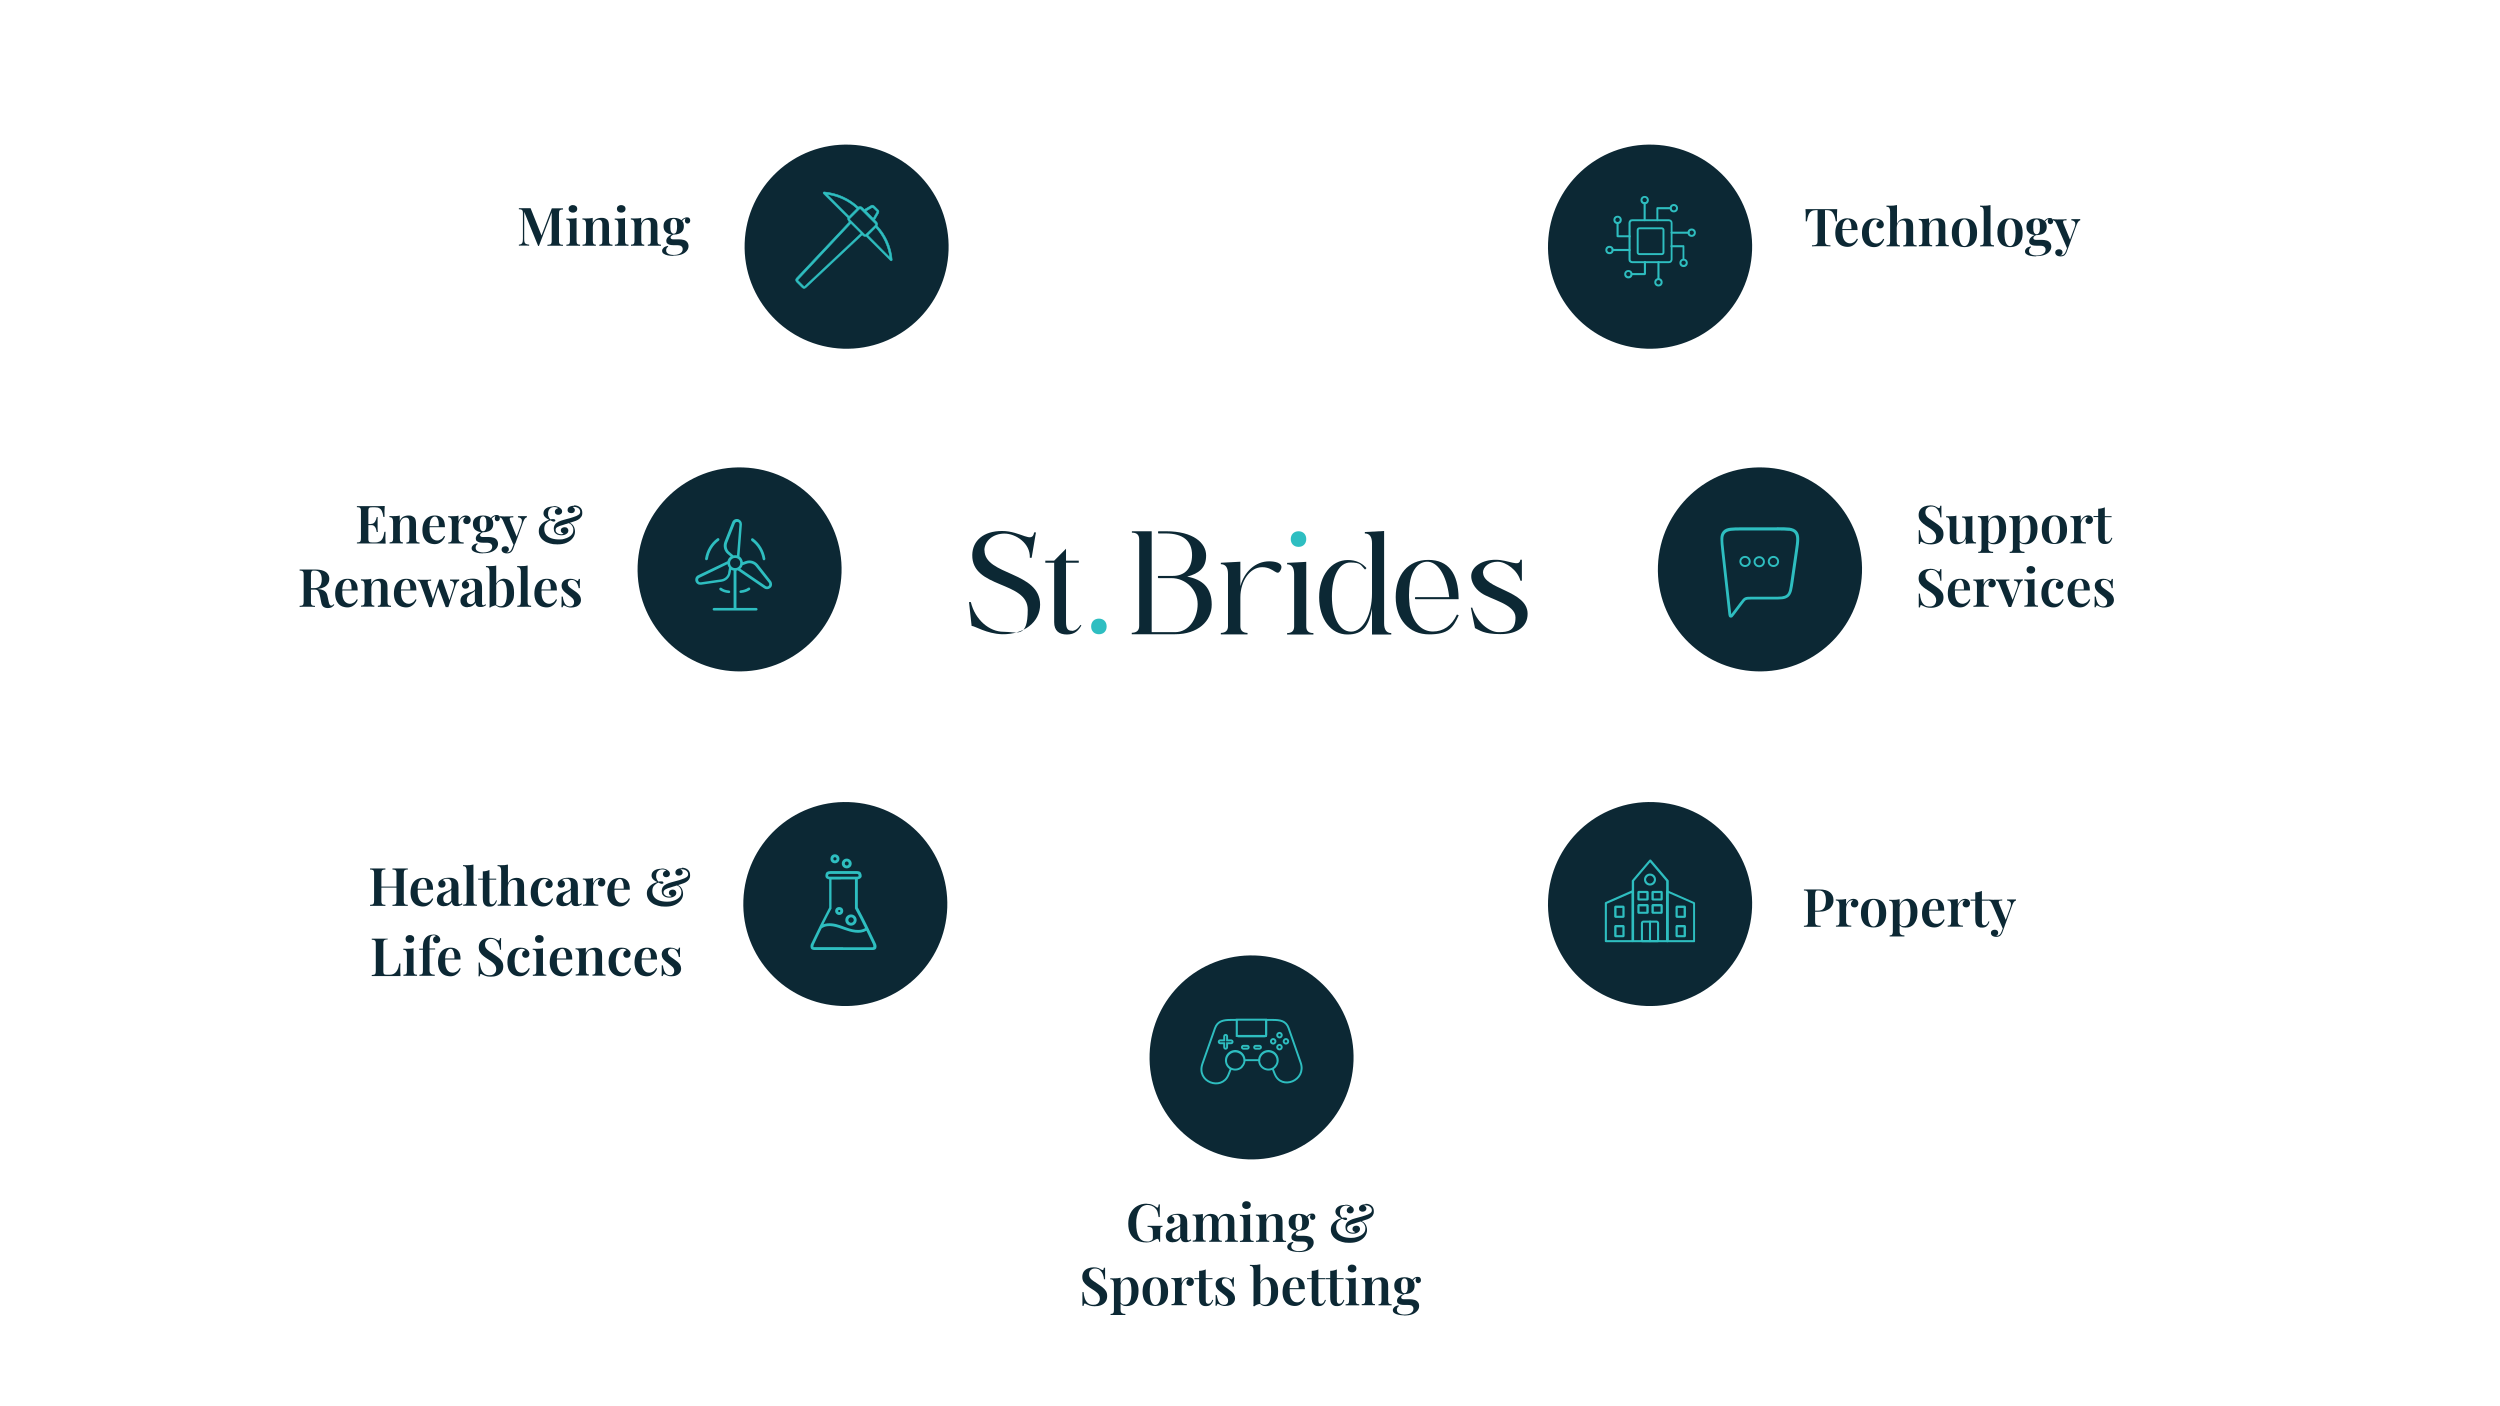 <svg xmlns="http://www.w3.org/2000/svg" xmlns:xlink="http://www.w3.org/1999/xlink" id="Layer_1" viewBox="0 0 1920 1080"><defs><style>      .st0, .st1, .st2, .st3 {        fill: none;      }      .st4 {        fill: #2ebec0;      }      .st5 {        fill: #0c2834;      }      .st6 {        clip-path: url(#clippath-1);      }      .st1 {        stroke-width: 1.5px;      }      .st1, .st2, .st3 {        stroke: #2ebec0;        stroke-miterlimit: 10;      }      .st2 {        stroke-width: 1.5px;      }      .st3 {        stroke-width: .4px;      }      .st7 {        fill: #2ebec1;      }      .st8 {        clip-path: url(#clippath);      }    </style><clipPath id="clippath"><rect class="st0" x="736.9" y="403.4" width="444.2" height="87.4"></rect></clipPath><clipPath id="clippath-1"><rect class="st0" x="736.9" y="403.4" width="444.2" height="87.4"></rect></clipPath></defs><g><path class="st5" d="M432.4,160.1v.8c-.9,0-1.5.1-2,.3-.5.2-.8.5-.9,1-.1.5-.2,1.2-.2,2.2v20.1c0,1,0,1.7.2,2.2s.5.8.9,1c.5.2,1.1.3,2,.3v.8c-.7,0-1.6,0-2.7-.1-1.1,0-2.2,0-3.3,0s-2.4,0-3.4,0c-1.1,0-1.9,0-2.6.1v-.8c.9,0,1.6-.2,2.1-.3s.8-.5,1-1c.2-.5.2-1.2.2-2.2v-22.1h.3s-10.1,26.5-10.1,26.5h-.6l-10.7-26.2v20.1c0,1.3,0,2.3.2,3,.2.7.5,1.2,1.1,1.5.5.3,1.4.5,2.5.6v.8c-.5,0-1.2,0-2-.1-.8,0-1.6,0-2.3,0s-1.3,0-2,0c-.7,0-1.2,0-1.6.1v-.8c.9-.1,1.6-.3,2-.6s.7-.8.9-1.5c.1-.7.2-1.6.2-2.8v-18.8c0-1,0-1.7-.2-2.2s-.5-.8-.9-1c-.5-.2-1.1-.3-2-.3v-.8c.4,0,1,0,1.6,0s1.3,0,2,0c1,0,2,0,2.9,0s1.8,0,2.5,0l8.7,21.8-.9.7,8.5-22.4h2.6c1.1,0,2.2,0,3.3,0,1.1,0,2,0,2.7,0h0Z"></path><path class="st5" d="M442.8,167.4v17.6c0,1.1.2,1.9.6,2.3.4.4,1.1.6,2.1.6v.9c-.5,0-1.2,0-2.2-.1-1,0-2,0-3,0s-2,0-3,0c-1,0-1.8,0-2.3.1v-.9c1,0,1.7-.2,2.1-.6s.6-1.2.6-2.3v-12.7c0-1.2-.2-2.2-.6-2.7-.4-.6-1.1-.9-2.2-.9v-.9c.9,0,1.7.1,2.5.1s2,0,2.9-.1c.9,0,1.7-.2,2.5-.4h0ZM440,157.5c1,0,1.8.3,2.4.8.6.5.9,1.3.9,2.1s-.3,1.6-.9,2.1-1.4.8-2.4.8-1.8-.3-2.4-.8c-.6-.5-.9-1.3-.9-2.1s.3-1.6.9-2.1,1.4-.8,2.4-.8Z"></path><path class="st5" d="M462,167.3c1.1,0,2,.1,2.7.4s1.2.7,1.7,1.1c.5.5.8,1.2,1,2s.3,1.9.3,3.3v10.9c0,1.1.2,1.9.6,2.3.4.4,1.1.6,2.1.6v.9c-.5,0-1.2,0-2.2-.1-1,0-2,0-2.9,0s-2,0-2.9,0-1.6,0-2.1.1v-.9c.9,0,1.5-.2,1.8-.6.4-.4.5-1.2.5-2.3v-12.3c0-.7,0-1.4-.2-2s-.4-1-.8-1.4c-.4-.3-1-.5-1.7-.5s-1.7.2-2.4.7c-.7.5-1.2,1.2-1.6,2-.4.9-.6,1.8-.6,2.9v10.6c0,1.1.2,1.9.5,2.3.4.4,1,.6,1.8.6v.9c-.5,0-1.1,0-2.1-.1-.9,0-1.9,0-2.8,0s-2,0-3,0c-1,0-1.8,0-2.3.1v-.9c1,0,1.7-.2,2.1-.6s.6-1.2.6-2.3v-12.8c0-1.2-.2-2.1-.6-2.7-.4-.6-1.1-.9-2.2-.9v-.9c.9,0,1.7.1,2.5.1s2,0,2.9-.1c.9,0,1.7-.2,2.5-.4v4.1c.7-1.5,1.6-2.6,2.8-3.2,1.2-.6,2.5-.9,3.9-.9h0Z"></path><path class="st5" d="M480,167.4v17.6c0,1.1.2,1.9.6,2.3.4.4,1.1.6,2.1.6v.9c-.5,0-1.2,0-2.2-.1-1,0-2,0-3,0s-2,0-3,0c-1,0-1.8,0-2.3.1v-.9c1,0,1.7-.2,2.1-.6s.6-1.2.6-2.3v-12.7c0-1.2-.2-2.2-.6-2.7-.4-.6-1.1-.9-2.2-.9v-.9c.9,0,1.7.1,2.5.1s2,0,2.9-.1c.9,0,1.7-.2,2.5-.4h0ZM477.1,157.5c1,0,1.8.3,2.4.8.6.5.9,1.3.9,2.1s-.3,1.6-.9,2.1-1.4.8-2.4.8-1.8-.3-2.4-.8c-.6-.5-.9-1.3-.9-2.1s.3-1.6.9-2.1,1.4-.8,2.4-.8Z"></path><path class="st5" d="M499.2,167.3c1.1,0,2,.1,2.7.4s1.2.7,1.7,1.1c.5.5.8,1.2,1,2s.3,1.9.3,3.3v10.9c0,1.1.2,1.9.6,2.3.4.4,1.1.6,2.1.6v.9c-.5,0-1.2,0-2.2-.1-1,0-2,0-2.9,0s-2,0-2.9,0-1.6,0-2.1.1v-.9c.9,0,1.5-.2,1.8-.6.4-.4.5-1.2.5-2.3v-12.3c0-.7,0-1.4-.2-2s-.4-1-.8-1.4c-.4-.3-1-.5-1.7-.5s-1.7.2-2.4.7c-.7.5-1.2,1.2-1.6,2-.4.9-.6,1.8-.6,2.9v10.6c0,1.1.2,1.9.5,2.3.4.4,1,.6,1.8.6v.9c-.5,0-1.1,0-2.1-.1-.9,0-1.9,0-2.8,0s-2,0-3,0c-1,0-1.8,0-2.3.1v-.9c1,0,1.7-.2,2.1-.6s.6-1.2.6-2.3v-12.8c0-1.2-.2-2.1-.6-2.7-.4-.6-1.1-.9-2.2-.9v-.9c.9,0,1.7.1,2.5.1s2,0,2.9-.1c.9,0,1.7-.2,2.5-.4v4.1c.7-1.5,1.6-2.6,2.8-3.2,1.2-.6,2.5-.9,3.9-.9h0Z"></path><path class="st5" d="M517,196.5c-1.6,0-3-.1-4.3-.4-1.3-.3-2.3-.7-3.1-1.3-.8-.6-1.1-1.3-1.1-2.2s.4-1.6,1.1-2.3,1.9-1.2,3.3-1.5l.3.6c-.5.3-.9.7-1.2,1.2-.3.5-.4,1.1-.4,1.6,0,1.2.5,2.1,1.6,2.7s2.5.9,4.3.9,2.3-.2,3.4-.5c1-.3,1.8-.8,2.5-1.5.6-.7.9-1.5.9-2.5s-.3-1.5-.9-2.1-1.8-.9-3.6-.9h-2.7c-1,0-1.9-.1-2.7-.3s-1.5-.6-2-1.1-.7-1.2-.7-2,.4-2,1.3-2.9,2.2-1.7,4.1-2.5l.5.4c-.7.4-1.3.7-1.8,1.1s-.8.9-.8,1.5.6,1.3,1.8,1.3h4.6c1.4,0,2.7.2,3.8.5s2,.9,2.6,1.7,1,1.8,1,3-.4,2.5-1.3,3.6c-.8,1.1-2.1,2-3.8,2.7s-3.8,1-6.5,1h0ZM517.4,180.2c-1.5,0-2.8-.2-4-.7s-2.1-1.1-2.8-2.1c-.7-1-1-2.2-1-3.7s.3-2.7,1-3.6c.7-.9,1.6-1.6,2.8-2.1,1.2-.5,2.5-.7,4-.7s2.8.2,4,.7c1.2.5,2.1,1.2,2.8,2.1s1,2.2,1,3.6-.3,2.7-1,3.7c-.7,1-1.6,1.7-2.8,2.1-1.2.4-2.5.7-4,.7ZM517.4,179.5c.8,0,1.5-.4,1.9-1.2s.7-2.3.7-4.5-.2-3.7-.7-4.5c-.5-.8-1.1-1.2-1.9-1.2s-1.5.4-1.9,1.2c-.5.8-.7,2.3-.7,4.5s.2,3.7.7,4.5c.5.8,1.1,1.2,1.9,1.2ZM523.5,170.7l-.8-.3c.4-1,1.1-1.9,2-2.5s1.9-1,2.9-1,1.4.2,1.8.6.7,1,.7,1.8-.2,1.4-.7,1.8c-.4.4-.9.6-1.4.6s-.9-.2-1.3-.5-.6-.8-.7-1.5c0-.7.2-1.5.7-2.5l.4.2c-1,.4-1.8.9-2.3,1.3s-1,1.1-1.4,1.9h0Z"></path></g><g><path class="st5" d="M295.5,388.7c-.1,1.1-.2,2.2-.2,3.2,0,1,0,1.8,0,2.4s0,1,0,1.5,0,.9,0,1.2h-.9c-.2-1.9-.6-3.3-1.1-4.4s-1.1-1.8-2-2.3c-.8-.5-1.9-.7-3.2-.7h-2.2c-.8,0-1.4,0-1.9.2s-.7.4-.9.9-.2,1.1-.2,2v20.8c0,.9,0,1.5.2,2s.4.7.9.9c.4.1,1.1.2,1.9.2h2.3c1.4,0,2.5-.3,3.5-.8.9-.5,1.7-1.4,2.2-2.5.6-1.2,1-2.8,1.3-4.9h.9c0,.8-.1,1.9-.1,3.2s0,1.4,0,2.5.1,2.2.2,3.4c-1.4,0-2.9,0-4.7-.1s-3.3,0-4.6,0h-2.5c-1,0-2.1,0-3.3,0s-2.4,0-3.6,0-2.4,0-3.4,0v-.8c.9,0,1.6-.2,2-.3s.7-.5.9-1c.1-.5.2-1.2.2-2.2v-20.1c0-1,0-1.7-.2-2.2s-.5-.8-.9-1c-.5-.2-1.1-.3-2-.3v-.8c1.1,0,2.2,0,3.4,0,1.2,0,2.4,0,3.6,0s2.3,0,3.3,0h2.5c1.2,0,2.7,0,4.2,0s3,0,4.2-.1h0ZM288.9,402.5v.8h-7.2v-.8h7.2ZM290.1,397.2c-.1,1.5-.2,2.7-.1,3.5,0,.8,0,1.6,0,2.2s0,1.4,0,2.2,0,2,.2,3.5h-.9c-.1-.9-.4-1.8-.6-2.6-.3-.8-.7-1.5-1.3-2s-1.5-.8-2.6-.8v-.8c.8,0,1.5-.2,2-.5s1-.8,1.3-1.4c.3-.5.6-1.1.8-1.7.2-.6.3-1.2.4-1.7h.9Z"></path><path class="st5" d="M313.8,395.9c1.1,0,2,.1,2.7.5.7.3,1.2.7,1.7,1.1.5.5.8,1.2,1,2s.3,1.9.3,3.3v10.9c0,1.1.2,1.9.6,2.3.4.4,1.1.6,2.1.6v.9c-.5,0-1.2,0-2.2-.1s-2,0-2.9,0-2,0-2.9,0-1.6,0-2.1.1v-.9c.9,0,1.5-.2,1.8-.6.4-.4.5-1.2.5-2.3v-12.3c0-.7,0-1.4-.2-2s-.4-1-.8-1.4c-.4-.3-1-.5-1.7-.5s-1.7.2-2.4.7c-.7.5-1.2,1.2-1.6,2-.4.9-.6,1.8-.6,2.9v10.5c0,1.1.2,1.9.5,2.3.4.4,1,.6,1.8.6v.9c-.5,0-1.1,0-2.1-.1s-1.9,0-2.8,0-2,0-3,0c-1,0-1.8,0-2.3.1v-.9c1,0,1.7-.2,2.1-.6.4-.4.6-1.2.6-2.3v-12.8c0-1.2-.2-2.1-.6-2.7-.4-.6-1.1-.9-2.2-.9v-.9c.9,0,1.7.1,2.5.1s2,0,2.9-.1c.9,0,1.7-.2,2.5-.4v4.1c.7-1.5,1.6-2.6,2.8-3.2,1.2-.6,2.5-.9,3.9-.9h0Z"></path><path class="st5" d="M334.1,395.9c2.4,0,4.2.7,5.6,2.1s2,3.7,2,6.9h-13.7v-.8s9,0,9,0c0-1.3,0-2.5-.2-3.7-.2-1.1-.6-2-1-2.7-.5-.7-1.1-1-1.9-1s-1.9.6-2.7,1.8c-.8,1.2-1.2,3.2-1.4,5.9l.2.2c0,.4,0,.7-.1,1.1s0,.8,0,1.2c0,1.9.3,3.4.8,4.6.5,1.2,1.2,2.1,2.1,2.7s1.8.9,2.7.9,1.3,0,1.9-.3,1.3-.5,1.9-1c.6-.5,1.2-1.2,1.7-2.2l.8.3c-.3,1-.8,1.9-1.5,2.8s-1.6,1.7-2.7,2.3c-1.1.6-2.4.9-3.8.9s-3.5-.4-4.9-1.2-2.5-2-3.3-3.6c-.8-1.6-1.2-3.6-1.2-5.9s.4-4.5,1.2-6.2c.8-1.7,2-3,3.4-3.8,1.5-.9,3.1-1.3,5-1.3h0Z"></path><path class="st5" d="M357.8,395.9c.8,0,1.5.2,2.1.5.5.4,1,.8,1.2,1.3s.4,1.1.4,1.7c0,.9-.3,1.6-.8,2.2-.5.6-1.2.9-2.1.9s-1.5-.2-2-.6c-.5-.4-.8-1-.8-1.8s.2-1.2.5-1.7.7-.8,1.2-1.1c-.3-.2-.6-.2-1-.2-.6,0-1.2.3-1.8.7s-1,.9-1.4,1.5c-.4.6-.7,1.2-.9,1.9-.2.7-.3,1.3-.3,2v10c0,1.3.3,2.2,1,2.7.7.5,1.7.7,3,.7v.9c-.6,0-1.5,0-2.7-.1-1.2,0-2.4,0-3.7,0s-2.1,0-3.1,0c-1,0-1.8,0-2.3.1v-.9c1,0,1.7-.2,2.1-.6.4-.4.6-1.2.6-2.3v-12.8c0-1.2-.2-2.1-.6-2.7-.4-.6-1.1-.9-2.2-.9v-.9c.9,0,1.7.1,2.5.1s2,0,2.9-.1c.9,0,1.7-.2,2.5-.4v4.2c.3-.8.8-1.5,1.3-2.1s1.2-1.2,1.9-1.6,1.5-.6,2.4-.6h0Z"></path><path class="st5" d="M370.7,425c-1.6,0-3-.1-4.3-.5-1.3-.3-2.3-.7-3.1-1.3s-1.1-1.3-1.1-2.2.4-1.6,1.1-2.3c.8-.7,1.9-1.2,3.3-1.5l.3.6c-.5.3-.9.7-1.2,1.2-.3.5-.4,1-.4,1.6,0,1.2.5,2.1,1.6,2.7s2.5,1,4.3,1,2.3-.2,3.4-.5c1-.3,1.9-.8,2.5-1.5.6-.7.9-1.5.9-2.5s-.3-1.5-.9-2.1c-.6-.6-1.8-.9-3.6-.9h-2.7c-1,0-1.9-.1-2.7-.3-.8-.2-1.5-.6-2-1s-.7-1.2-.7-2,.4-2,1.3-2.9c.9-.9,2.2-1.7,4.1-2.5l.5.4c-.7.4-1.3.7-1.8,1.1s-.8.9-.8,1.5.6,1.3,1.8,1.3h4.6c1.4,0,2.7.2,3.8.5s2,.9,2.6,1.7c.6.8,1,1.8,1,3s-.4,2.5-1.3,3.6-2.1,2-3.8,2.7-3.9,1-6.5,1h0ZM371,408.8c-1.5,0-2.8-.2-4-.7s-2.1-1.1-2.8-2.1-1-2.2-1-3.7.3-2.7,1-3.6c.7-1,1.6-1.6,2.8-2.1s2.5-.7,4-.7,2.8.2,4,.7c1.2.5,2.1,1.2,2.8,2.1.7,1,1,2.2,1,3.6s-.3,2.7-1,3.7c-.7,1-1.6,1.7-2.8,2.1-1.2.5-2.5.7-4,.7ZM371,408c.8,0,1.5-.4,1.9-1.2.5-.8.7-2.3.7-4.5s-.2-3.7-.7-4.5c-.5-.8-1.1-1.2-1.9-1.2s-1.5.4-1.9,1.2c-.5.8-.7,2.3-.7,4.5s.2,3.7.7,4.5c.5.8,1.1,1.2,1.9,1.2ZM377.2,399.3l-.8-.3c.4-1,1.1-1.9,2-2.5s1.9-1,2.9-1,1.4.2,1.9.6.7,1,.7,1.8-.2,1.4-.6,1.8-.9.6-1.4.6-.9-.1-1.3-.5c-.4-.3-.6-.8-.6-1.5s.2-1.5.6-2.5l.4.2c-1,.4-1.8.9-2.4,1.3s-1,1.1-1.4,2h0Z"></path><path class="st5" d="M404.6,396.4v.9c-.5.1-1,.4-1.4.9s-.9,1.3-1.3,2.4l-6,16.5-1.3,1.9-8.4-19.4c-.5-1-1-1.7-1.5-1.9-.5-.2-.8-.4-1.1-.4v-.9c.8,0,1.6.1,2.5.2s1.7,0,2.6,0,2,0,2.9,0,1.8-.1,2.6-.2v.9c-.6,0-1.2,0-1.7.1-.5,0-.8.3-1,.7-.1.4,0,1,.3,1.9l5.1,12.4-.3.2,3.6-9.7c.5-1.3.6-2.3.6-3.1s-.4-1.4-.9-1.8c-.5-.4-1.2-.6-2.1-.7v-.9c.4,0,.9,0,1.3,0s.9,0,1.3,0,.8,0,1.2,0c.6,0,1.1,0,1.7,0s1,0,1.4-.1h0ZM395.8,417l-1.5,4.1c-.2.7-.5,1.2-.8,1.7-.3.5-.6.9-1,1.2-.4.4-.9.6-1.5.8s-1.2.2-1.9.2-1.2-.1-1.8-.3c-.6-.2-1.1-.5-1.5-1-.4-.4-.6-1-.6-1.7s.3-1.4.8-1.8,1.2-.7,2.1-.7,1.4.2,1.9.6.8,1,.8,1.8-.1,1-.5,1.4c-.3.4-.7.7-1.3.9.1,0,.3,0,.4,0,.1,0,.2,0,.3,0,.8,0,1.5-.3,2.1-.8.6-.5,1.1-1.3,1.5-2.4l1.5-4h.9Z"></path><path class="st5" d="M425.3,388.7c1,0,1.9,0,2.5.3.6.2,1.2.4,1.7.7.4.2.7.5,1.1.8s.6.7.8,1c.2.4.3.8.3,1.3,0,.8-.3,1.4-.9,1.9s-1.2.7-2,.7-1.3-.2-1.9-.6c-.5-.4-.8-1-.8-1.7s.2-1.3.7-1.8c.5-.5,1-.8,1.8-1-.2-.2-.5-.5-1-.6s-1.1-.3-1.8-.3c-1.4,0-2.6.4-3.5,1.3s-1.4,2.1-1.4,3.9.1,1.4.4,2.1c.2.8.7,1.5,1.4,2.2.5-.1.9-.2,1.3-.2s.8,0,1,0c.5,0,.9,0,1.1.3.3.2.4.4.4.8s-.1.5-.3.6c-.2.1-.5.2-.8.2-.5,0-1-.1-1.5-.4-.5-.2-.9-.5-1.2-.6-1.4.6-2.5,1.4-3.4,2.4-.9,1-1.3,2.4-1.3,4.2s.5,3.3,1.4,4.5,2.3,2.1,4,2.7,3.7.9,6,.9,2.7-.1,4-.5c1.3-.3,2.5-.8,3.5-1.4,1.1-.6,1.9-1.4,2.5-2.2.6-.9.9-1.9.9-3.1s0-1-.2-1.7-.5-1.4-1.1-2.1c-.5-.7-1.4-1.3-2.5-1.7l.3-.4c1.6.5,2.8,1.4,3.6,2.7.8,1.3,1.2,2.8,1.2,4.4s-.5,3.4-1.7,4.9c-1.1,1.5-2.7,2.7-4.7,3.6-2,.9-4.4,1.3-7.1,1.3s-4-.2-5.7-.7-3.3-1.1-4.5-2c-1.3-.9-2.3-1.9-3-3.2-.7-1.2-1.1-2.6-1.1-4.2s.3-2.8.9-3.8c.6-1,1.3-1.9,2.2-2.6s1.8-1.2,2.7-1.6,1.6-.6,2.2-.8c-.9-.4-1.6-.8-2.3-1.3-.7-.5-1.2-1.1-1.6-1.7s-.5-1.4-.5-2.1.2-1.5.6-2.2c.4-.6.9-1.2,1.6-1.6.7-.5,1.5-.8,2.4-1,.9-.2,1.9-.4,3-.4h0ZM440.9,388.1c1.8,0,3.3.5,4.5,1.5,1.2,1,1.8,2.4,1.8,4.2s-.3,2.3-.9,3.2c-.6.9-1.4,1.6-2.4,2.2s-2.2,1-3.5,1.4c-.5.2-1.1.4-1.8.6-.7.2-1.5.4-2.2.7s-1.6.5-2.3.7c-.7.2-1.3.4-1.8.6-1.7.4-3.1.9-4.1,1.5-1,.5-1.5,1.3-1.5,2.3s.2,1.3.6,1.8c.4.5,1,.9,1.6,1.1.6.2,1.3.4,1.9.4s.4,0,.7,0,.5-.1.8-.2.4-.2.5-.3c-.6-.2-1.1-.5-1.5-.9-.4-.4-.6-.9-.6-1.6s.3-1.4.9-1.8c.6-.4,1.3-.6,2.1-.6s1.5.2,2,.7.8,1.1.8,1.9-.3,1.5-.8,2c-.5.5-1.2.9-2,1.2-.8.3-1.7.4-2.7.4s-1.9-.2-2.8-.5c-.9-.4-1.6-.9-2.1-1.6-.5-.7-.8-1.7-.8-2.9s.3-2.3.9-3.2c.6-.9,1.5-1.6,2.7-2.2,1.2-.6,2.6-1.1,4.2-1.5.6-.2,1.4-.4,2.2-.6.9-.2,1.7-.5,2.6-.7.9-.3,1.7-.5,2.5-.8,1.7-.5,3-1.1,3.9-1.7.9-.6,1.3-1.4,1.3-2.3s-.2-1.4-.6-2-1-1-1.7-1.3c-.7-.3-1.5-.5-2.3-.5s-.5,0-.7,0c-.2,0-.3.1-.4.2.5.2,1,.6,1.2,1,.3.4.4.9.4,1.3,0,.7-.3,1.3-.8,1.7s-1.2.6-2,.6-1.5-.2-2-.6c-.5-.4-.8-1-.8-1.8s.2-1.3.6-1.8c.4-.5,1-.8,1.8-1.1.7-.2,1.6-.4,2.5-.4h0Z"></path><path class="st5" d="M230.1,437.4c.7,0,1.5,0,2.6,0,1.1,0,2.1,0,3.2,0s2.6,0,3.8,0,2,0,2.5,0c2.4,0,4.4.3,6,.9,1.6.6,2.8,1.4,3.5,2.5.8,1,1.2,2.3,1.2,3.7s-.2,1.8-.5,2.7-1,1.8-1.8,2.6c-.9.8-2,1.4-3.6,1.9s-3.4.8-5.7.8h-3.9v-.8h3.5c1.7,0,3-.3,3.9-.9s1.5-1.4,1.8-2.4c.3-1,.5-2.1.5-3.4,0-2.1-.4-3.8-1.3-5s-2.3-1.8-4.3-1.8-1.8.2-2.2.7-.5,1.4-.5,2.8v20.1c0,1,0,1.7.2,2.2s.5.8.9,1c.4.2,1.1.3,2,.3v.8c-.7,0-1.5,0-2.6-.1-1.1,0-2.1,0-3.2,0s-2.4,0-3.4,0c-1.1,0-1.9,0-2.6.1v-.8c.9,0,1.6-.2,2-.3s.7-.5.9-1c.1-.5.2-1.2.2-2.2v-20.1c0-1,0-1.7-.2-2.2s-.4-.8-.9-1c-.4-.2-1.1-.3-2-.3v-.8h0ZM237.4,451.8c1.3,0,2.3.1,3.2.2.9,0,1.6.1,2.2.2s1.2.1,1.6.2c2.2.2,3.9.7,5,1.6,1.1.8,1.8,2.1,2.1,3.8l.9,4.2c.2,1.1.5,1.9.8,2.4s.7.7,1.2.7c.4,0,.7-.1,1-.3.3-.2.5-.5.8-.8l.6.5c-.7.8-1.4,1.5-2.1,1.9-.8.4-1.7.6-2.9.6s-2.4-.3-3.3-.9c-.9-.6-1.5-1.8-1.8-3.5l-.8-4.1c-.2-1.1-.5-2.1-.8-3-.3-.9-.7-1.5-1.2-2s-1.2-.7-2.1-.7h-4.4v-.7c0,0,0,0,0,0Z"></path><path class="st5" d="M267.1,444.5c2.4,0,4.2.7,5.6,2.1s2,3.7,2,6.9h-13.7v-.8s9,0,9,0c0-1.3,0-2.5-.2-3.7-.2-1.1-.6-2-1-2.7-.5-.7-1.1-1-1.9-1s-1.9.6-2.7,1.8c-.8,1.2-1.2,3.2-1.4,5.9l.2.2c0,.4,0,.7-.1,1.1s0,.8,0,1.2c0,1.9.3,3.4.8,4.6.5,1.2,1.2,2.1,2.1,2.7s1.8.9,2.7.9,1.3,0,1.9-.3,1.3-.5,1.9-1c.6-.5,1.2-1.2,1.7-2.2l.8.3c-.3,1-.8,1.9-1.5,2.8s-1.6,1.7-2.7,2.3c-1.1.6-2.4.9-3.8.9s-3.5-.4-4.9-1.2-2.5-2-3.3-3.6c-.8-1.6-1.2-3.6-1.2-5.9s.4-4.5,1.2-6.2c.8-1.7,2-3,3.4-3.8,1.5-.9,3.1-1.3,5-1.3h0Z"></path><path class="st5" d="M291.9,444.5c1.1,0,2,.1,2.7.5.7.3,1.2.7,1.7,1.1.5.5.8,1.2,1,2s.3,1.9.3,3.3v10.9c0,1.1.2,1.9.6,2.3.4.4,1.1.6,2.1.6v.9c-.5,0-1.2,0-2.2-.1s-2,0-2.9,0-2,0-2.9,0-1.6,0-2.1.1v-.9c.9,0,1.5-.2,1.8-.6.4-.4.5-1.2.5-2.3v-12.3c0-.7,0-1.4-.2-2s-.4-1-.8-1.4c-.4-.3-1-.5-1.7-.5s-1.7.2-2.4.7c-.7.5-1.2,1.2-1.6,2-.4.9-.6,1.8-.6,2.9v10.5c0,1.1.2,1.9.5,2.3.4.4,1,.6,1.8.6v.9c-.5,0-1.1,0-2.1-.1s-1.9,0-2.8,0-2,0-3,0c-1,0-1.8,0-2.3.1v-.9c1,0,1.7-.2,2.1-.6.4-.4.6-1.2.6-2.3v-12.8c0-1.2-.2-2.1-.6-2.7-.4-.6-1.1-.9-2.2-.9v-.9c.9,0,1.7.1,2.5.1s2,0,2.9-.1c.9,0,1.7-.2,2.5-.4v4.1c.7-1.5,1.6-2.6,2.8-3.2,1.2-.6,2.5-.9,3.9-.9h0Z"></path><path class="st5" d="M312.2,444.5c2.4,0,4.2.7,5.6,2.1s2,3.7,2,6.9h-13.7v-.8s9,0,9,0c0-1.3,0-2.5-.2-3.7-.2-1.1-.6-2-1-2.7-.5-.7-1.1-1-1.9-1s-1.9.6-2.7,1.8c-.8,1.2-1.2,3.2-1.4,5.9l.2.2c0,.4,0,.7-.1,1.1s0,.8,0,1.2c0,1.9.3,3.4.8,4.6.5,1.2,1.2,2.1,2.1,2.7s1.8.9,2.7.9,1.3,0,1.9-.3,1.3-.5,1.9-1c.6-.5,1.2-1.2,1.7-2.2l.8.3c-.3,1-.8,1.9-1.5,2.8s-1.6,1.7-2.7,2.3c-1.1.6-2.4.9-3.8.9s-3.5-.4-4.9-1.2-2.5-2-3.3-3.6c-.8-1.6-1.2-3.6-1.2-5.9s.4-4.5,1.2-6.2c.8-1.7,2-3,3.4-3.8,1.5-.9,3.1-1.3,5-1.3h0Z"></path><path class="st5" d="M331.1,445.1v.9c-.6,0-1.2,0-1.7.1-.5,0-.8.3-.9.7s0,1,.2,1.9l4,12.1-.5.3,5.1-16,.9.4-6.6,20.8c-.3,0-.7,0-1,0s-.7,0-1,0l-6.5-18c-.4-1.1-.9-1.7-1.3-2s-.8-.3-1.1-.3v-.9c.8,0,1.5.1,2.4.2.8,0,1.7,0,2.7,0s1.7,0,2.7,0c.9,0,1.8-.1,2.6-.2h0ZM352.7,445.1v.9c-.5.1-1,.4-1.5.8-.5.5-.9,1.3-1.3,2.5l-5.6,17c-.3,0-.6,0-1,0s-.7,0-1,0l-6-16,1.1-5.2c.4,0,.8,0,1.1,0s.8,0,1.1,0l5.8,16.5-.4-.2,3.2-9.8c.4-1.3.6-2.3.5-3.1-.1-.8-.4-1.4-.9-1.8-.5-.4-1.2-.6-2.2-.7v-.9c.4,0,.9,0,1.3,0s.9,0,1.3,0,.8,0,1.2,0c.6,0,1.1,0,1.7,0s1,0,1.4-.1h0Z"></path><path class="st5" d="M359,466.4c-1.2,0-2.1-.2-3-.7s-1.4-1-1.8-1.8-.6-1.6-.6-2.6.3-2.1.8-2.9,1.2-1.3,2.1-1.8c.9-.5,1.8-.8,2.7-1.1,1-.3,1.8-.6,2.7-.9.8-.3,1.5-.6,2.1-1s.8-.9.8-1.5v-3c0-.9-.1-1.6-.4-2.1-.3-.5-.6-1-1.1-1.3-.5-.3-1.1-.4-1.9-.4s-1.2,0-1.8.2-1.1.5-1.5.9c.7.2,1.2.5,1.6,1.1.4.5.6,1.1.6,1.9s-.3,1.5-.8,2-1.2.7-2.1.7-1.6-.3-2-.9-.7-1.2-.7-2,.2-1.4.6-1.9.9-1,1.6-1.4c.7-.5,1.5-.8,2.6-1.1,1.1-.3,2.2-.4,3.5-.4s2.2.1,3.2.4,1.7.7,2.4,1.4c.6.6,1.1,1.4,1.3,2.3.2.9.3,2,.3,3.4v11.1c0,.7,0,1.2.2,1.4s.4.4.8.4.5,0,.8-.2.5-.3.8-.6l.5.7c-.6.5-1.2.8-1.9,1.1-.6.3-1.4.4-2.4.4s-1.7-.1-2.2-.4-1-.7-1.2-1.2c-.3-.5-.4-1.1-.4-1.8-.6,1.1-1.5,1.9-2.4,2.5-1,.6-2.1.9-3.4.9h0ZM361.4,464.1c.6,0,1.2-.2,1.8-.5.5-.4,1.1-.9,1.5-1.6v-8.2c-.3.4-.7.8-1.2,1.1s-1,.6-1.6,1-1.1.7-1.6,1.1c-.5.4-.9.9-1.3,1.5-.3.6-.5,1.4-.5,2.3s.3,1.9.8,2.4,1.2.8,2,.8h0Z"></path><path class="st5" d="M381.1,434.3v30.6c-.6,0-1.1.1-1.7.3s-1.1.4-1.7.6-1,.6-1.3.9l-.6-.3c.1-.4.2-.8.2-1.1,0-.4,0-.8,0-1.2v-24.9c0-1.2-.2-2.1-.6-2.7-.4-.6-1.1-.9-2.2-.9v-.9c.9,0,1.7.1,2.5.1s2,0,2.9-.1c.9,0,1.7-.2,2.5-.4h0ZM387.4,444.5c2.1,0,3.9.9,5.3,2.7s2.1,4.5,2.1,8-.4,4.9-1.3,6.5-2,2.9-3.4,3.7-2.9,1.2-4.6,1.2-2.3-.2-3.4-.8-1.9-1.3-2.6-2.4h.7c.5.8,1.2,1.3,2,1.7s1.5.5,2.3.5c1.6,0,2.8-.8,3.6-2.5.8-1.7,1.2-4.2,1.2-7.6s-.2-4.1-.5-5.5c-.3-1.4-.8-2.4-1.4-3s-1.3-1-2.2-1-2,.5-2.9,1.3c-.9.9-1.4,2.2-1.5,3.8l-.3-1.1c.4-1.8,1.2-3.2,2.5-4.1s2.6-1.5,4.3-1.5h0Z"></path><path class="st5" d="M405.2,434.3v28c0,1.1.2,1.9.6,2.3.4.4,1.1.6,2.1.6v.9c-.5,0-1.2,0-2.2-.1s-2,0-3,0-2,0-3.1,0-1.8,0-2.3.1v-.9c1,0,1.7-.2,2.1-.6.4-.4.6-1.2.6-2.3v-23.1c0-1.2-.2-2.1-.6-2.7-.4-.6-1.1-.9-2.2-.9v-.9c.9,0,1.7.1,2.5.1s2,0,2.9-.1c.9,0,1.7-.2,2.5-.4h0Z"></path><path class="st5" d="M420.1,444.5c2.4,0,4.2.7,5.6,2.1s2,3.7,2,6.9h-13.7v-.8s9,0,9,0c0-1.3,0-2.5-.2-3.7-.2-1.1-.6-2-1-2.7-.5-.7-1.1-1-1.9-1s-1.9.6-2.7,1.8c-.8,1.2-1.2,3.2-1.4,5.9l.2.2c0,.4,0,.7-.1,1.1s0,.8,0,1.2c0,1.9.3,3.4.8,4.6.5,1.2,1.2,2.1,2.1,2.7s1.8.9,2.7.9,1.3,0,1.9-.3,1.3-.5,1.9-1c.6-.5,1.2-1.2,1.7-2.2l.8.3c-.3,1-.8,1.9-1.5,2.8s-1.6,1.7-2.7,2.3c-1.1.6-2.4.9-3.8.9s-3.5-.4-4.9-1.2-2.5-2-3.3-3.6c-.8-1.6-1.2-3.6-1.2-5.9s.4-4.5,1.2-6.2c.8-1.7,2-3,3.4-3.8,1.5-.9,3.1-1.3,5-1.3h0Z"></path><path class="st5" d="M438.1,444.5c1.1,0,2.1.2,2.9.5s1.4.6,1.8.9c.9.7,1.5.2,1.7-1.3h.9c0,.8-.1,1.7-.1,2.8,0,1.1,0,2.5,0,4.3h-.9c-.1-1-.4-2-.8-2.9s-.9-1.7-1.7-2.4-1.7-1-2.9-1-1.5.2-2.1.7c-.5.5-.8,1.2-.8,2.1s.2,1.5.7,2.1c.5.6,1.1,1.2,1.9,1.7.8.5,1.6,1.1,2.4,1.7,1,.6,1.8,1.3,2.6,2s1.4,1.4,1.8,2.2.7,1.7.7,2.8-.3,2.3-1,3.2-1.6,1.6-2.7,2-2.4.7-3.7.7-1.4,0-2-.2c-.6-.1-1.1-.3-1.6-.5-.4-.2-.7-.4-1-.5s-.6-.3-.9-.4c-.3-.1-.5,0-.7.2-.2.2-.4.6-.5,1.2h-.9c0-.9,0-1.9.1-3.2,0-1.2,0-2.9,0-5h.9c.2,1.5.5,2.8.9,3.9.4,1.1,1,2,1.7,2.6.8.6,1.7,1,2.9,1s1-.1,1.5-.3c.5-.2.9-.5,1.2-1,.3-.5.5-1.1.5-1.9,0-1.2-.4-2.2-1.2-3s-1.8-1.6-3-2.5c-.9-.7-1.8-1.3-2.6-2s-1.5-1.4-2-2.2-.8-1.8-.8-2.9.3-2.2.9-3,1.4-1.4,2.5-1.8,2.1-.6,3.3-.6h0Z"></path></g><g><g><path class="st5" d="M284.2,695.7v-.8c.9,0,1.6-.2,2-.3.5-.2.7-.5.9-1,.1-.5.2-1.2.2-2.2v-20.1c0-1,0-1.7-.2-2.2-.1-.5-.5-.8-.9-1-.5-.2-1.1-.3-2-.3v-.8c.7,0,1.5,0,2.6,0,1,0,2.2,0,3.4,0s2.1,0,3.2,0c1.1,0,1.9,0,2.6,0v.8c-.9,0-1.5.1-2,.3-.5.2-.8.5-.9,1s-.2,1.2-.2,2.2v20.1c0,1,0,1.7.2,2.2s.5.8.9,1c.5.2,1.1.3,2,.3v.8c-.7,0-1.5,0-2.6,0-1,0-2.1,0-3.2,0s-2.4,0-3.4,0c-1.1,0-1.9,0-2.6,0ZM290.7,681.7v-.8h16v.8h-16ZM301.4,695.7v-.8c.9,0,1.6-.2,2-.3.5-.2.7-.5.9-1,.1-.5.2-1.2.2-2.2v-20.1c0-1,0-1.7-.2-2.2-.1-.5-.5-.8-.9-1-.5-.2-1.1-.3-2-.3v-.8c.7,0,1.6,0,2.7,0s2.2,0,3.2,0,2.3,0,3.4,0c1,0,1.9,0,2.5,0v.8c-.9,0-1.5.1-2,.3-.5.2-.8.5-.9,1s-.2,1.2-.2,2.2v20.1c0,1,0,1.7.2,2.2s.5.8.9,1c.5.2,1.1.3,2,.3v.8c-.6,0-1.5,0-2.5,0-1,0-2.2,0-3.4,0s-2.2,0-3.2,0-2,0-2.7,0Z"></path><path class="st5" d="M325,674.2c2.4,0,4.2.7,5.6,2.2,1.4,1.4,2,3.7,2,6.9h-13.7v-.8s9,0,9,0c0-1.3,0-2.5-.2-3.7-.2-1.1-.6-2-1-2.7s-1.1-1-1.9-1-1.9.6-2.7,1.8c-.8,1.2-1.2,3.2-1.4,5.9l.2.2c0,.3,0,.7-.1,1.1,0,.4,0,.8,0,1.2,0,1.9.3,3.4.8,4.6.5,1.2,1.2,2.1,2.1,2.7s1.8.8,2.7.8,1.3,0,1.9-.3,1.3-.5,1.9-1c.6-.5,1.2-1.2,1.7-2.2l.8.3c-.3,1-.8,1.9-1.5,2.8s-1.6,1.7-2.7,2.3c-1.1.6-2.4.9-3.8.9s-3.5-.4-4.9-1.2-2.5-2-3.3-3.6c-.8-1.6-1.2-3.6-1.2-5.9s.4-4.5,1.2-6.2c.8-1.7,2-3,3.4-3.8s3.1-1.3,5-1.3h0Z"></path><path class="st5" d="M340.9,696c-1.2,0-2.1-.2-3-.7s-1.4-1-1.8-1.8-.6-1.6-.6-2.6.3-2.1.8-2.9,1.2-1.3,2.1-1.8c.9-.5,1.8-.8,2.7-1.1s1.8-.6,2.7-.9,1.5-.6,2.1-1,.8-.9.8-1.5v-3c0-.9-.1-1.6-.4-2.1s-.6-1-1.1-1.3c-.5-.3-1.1-.4-1.9-.4s-1.2,0-1.8.2-1.1.5-1.5.9c.7.2,1.2.5,1.6,1.1.4.5.6,1.1.6,1.9s-.3,1.5-.8,2-1.2.7-2.1.7-1.6-.3-2-.8c-.5-.6-.7-1.2-.7-2s.2-1.4.6-1.9.9-1,1.6-1.4c.7-.5,1.5-.8,2.6-1.1,1.1-.3,2.2-.4,3.5-.4s2.2.1,3.2.4,1.7.7,2.4,1.4c.6.6,1.1,1.4,1.3,2.3s.3,2,.3,3.4v11.1c0,.7,0,1.2.2,1.4s.4.4.8.4.5,0,.8-.2.5-.3.8-.6l.5.7c-.6.5-1.2.8-1.9,1.1-.6.3-1.4.4-2.4.4s-1.7-.1-2.2-.4c-.5-.3-1-.7-1.2-1.2-.3-.5-.4-1.1-.4-1.8-.6,1.1-1.5,1.9-2.4,2.5-1,.6-2.1.9-3.4.9h0ZM343.3,693.7c.6,0,1.2-.2,1.8-.5.5-.3,1.1-.9,1.5-1.6v-8.2c-.3.4-.7.8-1.2,1.1s-1,.7-1.6,1c-.6.3-1.1.7-1.6,1.1-.5.4-.9.9-1.3,1.5s-.5,1.4-.5,2.3.3,1.9.8,2.4,1.2.8,2,.8h0Z"></path><path class="st5" d="M363.6,663.9v28c0,1.1.2,1.9.6,2.3.4.4,1.1.6,2.1.6v.8c-.5,0-1.2,0-2.2,0s-2,0-3,0-2,0-3.1,0-1.8,0-2.3,0v-.8c1,0,1.7-.2,2.1-.6s.6-1.2.6-2.3v-23.1c0-1.2-.2-2.1-.6-2.7s-1.1-.9-2.2-.9v-.8c.9,0,1.7.1,2.5.1s2,0,2.9-.1,1.7-.2,2.5-.4h0Z"></path><path class="st5" d="M375.9,668.1v6.7h5.2v.8h-5.2v16.2c0,1,.2,1.7.5,2.1s.9.6,1.5.6,1.2-.2,1.7-.7c.5-.5,1-1.3,1.4-2.4l.7.3c-.4,1.3-1,2.4-1.9,3.3-.9.9-2,1.3-3.6,1.3s-1.7-.1-2.3-.3c-.6-.2-1.2-.6-1.6-1-.6-.6-1-1.4-1.2-2.2-.2-.9-.3-2-.3-3.5v-13.7h-3.6v-.8h3.6v-5.6c1,0,1.9-.1,2.7-.3s1.6-.4,2.4-.8h0Z"></path><path class="st5" d="M390.1,663.9v14.4c.7-1.5,1.6-2.6,2.8-3.2s2.5-.9,3.9-.9,2,.2,2.7.5,1.3.7,1.7,1.1c.5.5.8,1.2,1,2,.2.8.3,1.9.3,3.3v10.9c0,1.1.2,1.9.6,2.3.4.4,1.1.6,2.1.6v.8c-.5,0-1.2,0-2.2,0s-2,0-3,0-1.9,0-2.9,0-1.7,0-2.1,0v-.8c.9,0,1.5-.2,1.8-.6.4-.4.5-1.2.5-2.3v-12.3c0-.7,0-1.4-.2-2-.1-.6-.4-1-.8-1.4s-1-.5-1.8-.5-1.6.2-2.3.7c-.7.5-1.2,1.1-1.6,2-.4.8-.6,1.8-.6,2.9v10.5c0,1.1.2,1.9.5,2.3.4.4,1,.6,1.8.6v.8c-.5,0-1.1,0-2,0-.9,0-1.9,0-2.8,0s-2,0-3,0c-1,0-1.8,0-2.3,0v-.8c1,0,1.7-.2,2.1-.6s.6-1.2.6-2.3v-23.1c0-1.2-.2-2.1-.6-2.7-.4-.6-1.1-.9-2.2-.9v-.8c.9,0,1.7.1,2.5.1s2,0,2.9-.1,1.7-.2,2.5-.4h0Z"></path><path class="st5" d="M417.4,674.2c1,0,1.9.1,2.8.3s1.6.5,2.2,1c.6.4,1.2.9,1.5,1.5.4.6.6,1.3.6,2s-.3,1.6-.8,2.2c-.5.5-1.2.8-2,.8s-1.5-.2-2-.7-.8-1.1-.8-2,.2-1.4.7-2c.5-.5,1-.8,1.7-1-.2-.3-.6-.6-1.1-.9s-1.1-.3-1.7-.3-1.5.2-2.2.6-1.2,1-1.7,1.9-.8,1.8-1.1,3c-.3,1.2-.4,2.6-.4,4.2s.3,3.9.8,5.2,1.2,2.2,2,2.7,1.7.8,2.7.8,1.2-.1,1.8-.3c.6-.2,1.3-.6,1.9-1.1.6-.5,1.2-1.2,1.7-2.2l.8.3c-.3,1-.8,1.9-1.4,2.8s-1.5,1.7-2.6,2.3-2.3.9-3.9.9-3.3-.4-4.7-1.2-2.5-2-3.4-3.6c-.8-1.6-1.2-3.6-1.2-6s.4-4.4,1.3-6.1c.8-1.7,2-2.9,3.5-3.8s3.2-1.3,5-1.3h0Z"></path><path class="st5" d="M432.6,696c-1.2,0-2.1-.2-3-.7s-1.4-1-1.8-1.8-.6-1.6-.6-2.6.3-2.1.8-2.9,1.2-1.3,2.1-1.8c.9-.5,1.8-.8,2.7-1.1s1.8-.6,2.7-.9,1.5-.6,2.1-1,.8-.9.8-1.5v-3c0-.9-.1-1.6-.4-2.1s-.6-1-1.1-1.3c-.5-.3-1.1-.4-1.9-.4s-1.2,0-1.8.2-1.1.5-1.5.9c.7.2,1.2.5,1.6,1.1.4.5.6,1.1.6,1.9s-.3,1.5-.8,2-1.2.7-2.1.7-1.6-.3-2-.8c-.5-.6-.7-1.2-.7-2s.2-1.4.6-1.9.9-1,1.6-1.4c.7-.5,1.5-.8,2.6-1.1,1.1-.3,2.2-.4,3.5-.4s2.2.1,3.2.4,1.7.7,2.4,1.4c.6.6,1.1,1.4,1.3,2.3s.3,2,.3,3.4v11.1c0,.7,0,1.2.2,1.4s.4.4.8.4.5,0,.8-.2.5-.3.8-.6l.5.7c-.6.5-1.2.8-1.9,1.1-.6.3-1.4.4-2.4.4s-1.7-.1-2.2-.4c-.5-.3-1-.7-1.2-1.2-.3-.5-.4-1.1-.4-1.8-.6,1.1-1.5,1.9-2.4,2.5-1,.6-2.1.9-3.4.9h0ZM435.1,693.7c.6,0,1.2-.2,1.8-.5.5-.3,1.1-.9,1.5-1.6v-8.2c-.3.4-.7.8-1.2,1.1s-1,.7-1.6,1c-.6.3-1.1.7-1.6,1.1-.5.4-.9.9-1.3,1.5s-.5,1.4-.5,2.3.3,1.9.8,2.4,1.2.8,2,.8h0Z"></path><path class="st5" d="M461.2,674.2c.8,0,1.5.2,2.1.5.5.3,1,.8,1.2,1.3.3.5.4,1.1.4,1.7,0,.9-.3,1.6-.8,2.2-.5.6-1.2.9-2.1.9s-1.5-.2-2-.7c-.5-.4-.8-1-.8-1.8s.2-1.2.5-1.7.7-.8,1.2-1.1c-.3-.2-.6-.2-1-.2-.6,0-1.2.3-1.8.7s-1,.9-1.4,1.5c-.4.6-.7,1.2-.9,1.9-.2.7-.3,1.3-.3,2v10c0,1.3.3,2.2,1,2.7.7.5,1.7.7,3,.7v.8c-.6,0-1.5,0-2.7,0-1.2,0-2.4,0-3.7,0s-2.1,0-3.1,0c-1,0-1.8,0-2.3,0v-.8c1,0,1.7-.2,2.1-.6s.6-1.2.6-2.3v-12.8c0-1.2-.2-2.1-.6-2.7-.4-.6-1.1-.9-2.2-.9v-.8c.9,0,1.7.1,2.5.1s2,0,2.9-.1c.9,0,1.7-.2,2.5-.4v4.2c.3-.8.8-1.5,1.3-2.1.5-.7,1.2-1.2,1.9-1.6s1.5-.6,2.4-.6h0Z"></path><path class="st5" d="M476.1,674.2c2.4,0,4.2.7,5.6,2.2,1.4,1.4,2,3.7,2,6.9h-13.7v-.8s9,0,9,0c0-1.3,0-2.5-.2-3.7-.2-1.1-.6-2-1-2.7s-1.1-1-1.9-1-1.9.6-2.7,1.8c-.8,1.2-1.2,3.2-1.4,5.9l.2.2c0,.3,0,.7-.1,1.1,0,.4,0,.8,0,1.2,0,1.9.3,3.4.8,4.6.5,1.2,1.2,2.1,2.1,2.7s1.8.8,2.7.8,1.3,0,1.9-.3,1.3-.5,1.9-1c.6-.5,1.2-1.2,1.7-2.2l.8.3c-.3,1-.8,1.9-1.5,2.8s-1.6,1.7-2.7,2.3c-1.1.6-2.4.9-3.8.9s-3.5-.4-4.9-1.2-2.5-2-3.3-3.6c-.8-1.6-1.2-3.6-1.2-5.9s.4-4.5,1.2-6.2c.8-1.7,2-3,3.4-3.8s3.1-1.3,5-1.3h0Z"></path><path class="st5" d="M508.1,667c1,0,1.9,0,2.5.3.7.2,1.2.4,1.7.7.4.2.7.5,1.1.8s.6.7.8,1c.2.4.3.8.3,1.3,0,.8-.3,1.4-.8,1.9-.6.5-1.2.7-2,.7s-1.3-.2-1.8-.6c-.5-.4-.8-1-.8-1.7s.2-1.3.7-1.8c.5-.5,1-.8,1.8-1-.2-.2-.5-.5-1-.6s-1.1-.3-1.8-.3c-1.4,0-2.6.4-3.5,1.3s-1.4,2.2-1.4,3.8.1,1.3.4,2.1c.2.8.7,1.5,1.4,2.2.5-.1.9-.2,1.3-.2s.8,0,1,0c.5,0,.9,0,1.1.3.3.2.4.4.4.8s-.1.5-.3.6c-.2.1-.5.2-.8.2-.5,0-1-.1-1.5-.4-.5-.2-.9-.5-1.2-.6-1.4.6-2.5,1.4-3.4,2.4-.9,1-1.3,2.4-1.3,4.2s.5,3.3,1.4,4.5,2.3,2.1,4,2.7c1.7.6,3.7.9,6,.9s2.7-.2,4-.5c1.3-.3,2.5-.8,3.5-1.4,1.1-.6,1.9-1.4,2.5-2.2.6-.9.9-1.9.9-3.1s0-1-.2-1.7-.5-1.4-1.1-2.1c-.5-.7-1.4-1.3-2.5-1.7l.3-.4c1.6.5,2.8,1.4,3.6,2.7s1.2,2.8,1.2,4.4-.5,3.4-1.7,4.9-2.7,2.7-4.7,3.6-4.4,1.3-7.1,1.3-4-.2-5.7-.7-3.3-1.1-4.5-2c-1.3-.9-2.3-1.9-3-3.2-.7-1.2-1.1-2.7-1.1-4.2s.3-2.8.9-3.8c.6-1,1.3-1.9,2.2-2.6s1.8-1.2,2.7-1.6,1.6-.6,2.2-.8c-.9-.3-1.6-.8-2.3-1.3-.7-.5-1.2-1.1-1.6-1.7s-.5-1.4-.5-2.1.2-1.5.6-2.2c.4-.6.9-1.2,1.6-1.6s1.5-.8,2.4-1c.9-.2,1.9-.3,3-.3h0ZM523.7,666.4c1.8,0,3.3.5,4.5,1.5s1.8,2.4,1.8,4.2-.3,2.3-.8,3.2c-.6.9-1.4,1.6-2.4,2.2s-2.2,1-3.5,1.4c-.5.2-1.1.4-1.8.6-.7.2-1.5.4-2.2.7s-1.6.5-2.3.7c-.7.2-1.3.4-1.8.6-1.7.4-3.1.9-4.1,1.5s-1.5,1.3-1.5,2.3.2,1.3.7,1.8c.4.5,1,.9,1.6,1.1.7.2,1.3.4,1.9.4s.4,0,.7,0,.5,0,.8-.2.4-.2.5-.3c-.6-.2-1.1-.5-1.5-.8-.4-.4-.6-.9-.6-1.6s.3-1.4.8-1.8c.6-.4,1.3-.7,2.1-.7s1.5.2,2,.7.8,1.1.8,1.9-.3,1.5-.8,2c-.5.5-1.2.9-2,1.2s-1.7.4-2.7.4-1.9-.2-2.8-.5c-.9-.4-1.6-.9-2.1-1.6-.5-.7-.8-1.7-.8-2.9s.3-2.3.9-3.2c.6-.9,1.5-1.6,2.7-2.2s2.6-1.1,4.2-1.5c.7-.2,1.4-.4,2.2-.6s1.7-.5,2.6-.7,1.7-.5,2.5-.8c1.7-.5,3-1.1,3.9-1.7.9-.6,1.3-1.4,1.3-2.3s-.2-1.4-.7-2-1-1-1.7-1.3c-.7-.3-1.5-.5-2.3-.5s-.5,0-.7,0-.3,0-.4.2c.5.2,1,.6,1.2,1,.3.4.4.9.4,1.3,0,.7-.3,1.3-.8,1.7s-1.2.7-2,.7-1.5-.2-2-.7c-.5-.4-.8-1-.8-1.8s.2-1.3.7-1.8c.4-.5,1-.8,1.8-1.1.7-.2,1.6-.3,2.5-.3h0Z"></path></g><g><path class="st5" d="M297.7,720.7v.8c-.9,0-1.6.1-2.1.3-.5.2-.8.5-1,1s-.2,1.2-.2,2.2v20.5c0,.9,0,1.5.2,2,.1.5.4.7.8.9.4.1,1,.2,1.7.2h2.3c1.1,0,2-.2,2.8-.6s1.5-.9,2.1-1.7,1.1-1.6,1.5-2.7.6-2.3.8-3.6h.9c0,.9-.1,2.1-.1,3.5s0,1.5,0,2.6.1,2.3.2,3.5c-1.4,0-2.9,0-4.7,0s-3.3,0-4.6,0h-2.5c-1,0-2.1,0-3.3,0s-2.4,0-3.6,0c-1.2,0-2.4,0-3.4,0v-.8c.9,0,1.6-.2,2-.3.5-.2.7-.5.9-1,.1-.5.2-1.2.2-2.2v-20.1c0-1,0-1.7-.2-2.2-.1-.5-.5-.8-.9-1-.5-.2-1.1-.3-2-.3v-.8c.7,0,1.5,0,2.6,0,1,0,2.2,0,3.4,0s2.2,0,3.3,0,2,0,2.7,0h0Z"></path><path class="st5" d="M317.6,728v17.7c0,1.1.2,1.9.6,2.3.4.4,1.1.6,2.1.6v.8c-.5,0-1.2,0-2.2,0s-2,0-3,0-2,0-3,0c-1,0-1.8,0-2.3,0v-.8c1,0,1.7-.2,2.1-.6s.6-1.2.6-2.3v-12.7c0-1.2-.2-2.2-.6-2.7-.4-.6-1.1-.9-2.2-.9v-.8c.9,0,1.7.1,2.5.1s2,0,2.9-.1c.9,0,1.7-.2,2.5-.4h0ZM314.8,718.1c1,0,1.8.3,2.4.8.6.5.9,1.3.9,2.2s-.3,1.6-.9,2.2c-.6.5-1.4.8-2.4.8s-1.8-.3-2.4-.8c-.6-.5-.9-1.3-.9-2.2s.3-1.6.9-2.2c.6-.5,1.4-.8,2.4-.8Z"></path><path class="st5" d="M332.7,717.7c.9,0,1.7.1,2.3.3s1.2.5,1.7.9c.4.3.7.7,1,1.2.3.5.4,1,.4,1.6s-.2,1.3-.8,1.9-1.1.8-1.9.8-1.5-.2-2-.7c-.5-.5-.8-1.1-.8-2s.2-1.2.5-1.7c.4-.5.9-.8,1.6-1,0-.2-.3-.3-.5-.5s-.6-.2-1.1-.2-1,.1-1.4.3c-.4.2-.7.5-1,.9-.3.5-.5,1.1-.6,2-.1.9-.2,2.2-.2,4.1v2.8h4.3v.8h-4.3v16c0,1.3.4,2.2,1.1,2.7.7.5,1.7.7,2.9.7v.8c-.7,0-1.6,0-2.8,0s-2.5,0-3.9,0-2,0-2.9,0-1.7,0-2.2,0v-.8c1,0,1.7-.2,2.1-.6s.6-1.2.6-2.3v-16.3h-2.9v-.8h2.9c0-1.6,0-2.9.2-4s.4-2,.8-2.7.8-1.4,1.4-2c.6-.6,1.3-1.1,2.2-1.5s2-.6,3.1-.6h0Z"></path><path class="st5" d="M346.1,727.8c2.4,0,4.2.7,5.6,2.2,1.4,1.4,2,3.7,2,6.9h-13.7v-.8s9,0,9,0c0-1.3,0-2.5-.2-3.7-.2-1.1-.6-2-1-2.7s-1.1-1-1.9-1-1.9.6-2.7,1.8c-.8,1.2-1.2,3.2-1.4,5.9l.2.2c0,.3,0,.7-.1,1.1,0,.4,0,.8,0,1.2,0,1.9.3,3.4.8,4.6.5,1.2,1.2,2.1,2.1,2.7s1.8.8,2.7.8,1.3,0,1.9-.3,1.3-.5,1.9-1c.6-.5,1.2-1.2,1.7-2.2l.8.3c-.3,1-.8,1.9-1.5,2.8s-1.6,1.7-2.7,2.3c-1.1.6-2.4.9-3.8.9s-3.5-.4-4.9-1.2-2.5-2-3.3-3.6c-.8-1.6-1.2-3.6-1.2-5.9s.4-4.5,1.2-6.2c.8-1.7,2-3,3.4-3.8s3.1-1.3,5-1.3h0Z"></path><path class="st5" d="M376.1,720.2c1.5,0,2.7.2,3.5.5.8.3,1.5.7,2.1,1.1.3.2.6.3.8.4.2,0,.4.1.6.1.3,0,.5-.2.6-.5s.2-.7.3-1.3h.9c0,.5,0,1.1-.1,1.8s0,1.6,0,2.7c0,1.1,0,2.6,0,4.4h-.9c0-1.4-.4-2.7-.9-4-.5-1.3-1.3-2.3-2.2-3.1-1-.8-2.2-1.2-3.7-1.2s-2.4.4-3.3,1.2c-.9.8-1.3,1.8-1.3,3.2s.3,2.1.9,2.9c.6.8,1.4,1.5,2.4,2.2,1,.7,2.3,1.5,3.7,2.5,1.3.9,2.5,1.7,3.6,2.6,1.1.8,1.9,1.8,2.5,2.8s.9,2.3.9,3.8-.4,3.2-1.3,4.4c-.9,1.2-2,2-3.5,2.6-1.5.6-3.1.8-4.8.8s-2.9-.2-3.8-.5c-.9-.3-1.7-.7-2.4-1-.6-.4-1-.6-1.4-.6s-.5.2-.6.5-.2.7-.3,1.3h-.9c0-.6,0-1.3.1-2.2s0-1.9,0-3.3,0-3,0-5.1h.9c.1,1.7.4,3.3.9,4.8s1.3,2.7,2.3,3.6,2.4,1.4,4.2,1.4,1.8-.2,2.6-.5,1.4-.9,1.9-1.6c.5-.7.7-1.6.7-2.7s-.3-2.1-.8-2.9c-.5-.8-1.2-1.6-2.1-2.3-.9-.7-2-1.5-3.2-2.2-1.3-.8-2.5-1.6-3.6-2.5-1.1-.8-2-1.8-2.7-2.9s-1-2.4-1-3.9.4-3,1.2-4.1,1.9-1.9,3.2-2.4c1.3-.5,2.7-.8,4.2-.8h0Z"></path><path class="st5" d="M399.5,727.8c1,0,1.9.1,2.8.3s1.6.5,2.2,1c.6.4,1.2.9,1.5,1.5.4.6.6,1.3.6,2s-.3,1.6-.8,2.2c-.5.5-1.2.8-2,.8s-1.5-.2-2-.7-.8-1.1-.8-2,.2-1.4.7-2c.5-.5,1-.8,1.7-1-.2-.3-.6-.6-1.1-.9s-1.1-.3-1.7-.3-1.5.2-2.2.6-1.2,1-1.7,1.9-.8,1.8-1.1,3c-.3,1.2-.4,2.6-.4,4.2s.3,3.9.8,5.2,1.2,2.2,2,2.7,1.7.8,2.7.8,1.2-.1,1.8-.3c.6-.2,1.3-.6,1.9-1.1.6-.5,1.2-1.2,1.7-2.2l.8.3c-.3,1-.8,1.9-1.4,2.8s-1.5,1.7-2.6,2.3-2.3.9-3.9.9-3.3-.4-4.7-1.2-2.5-2-3.4-3.6c-.8-1.6-1.2-3.6-1.2-6s.4-4.4,1.3-6.1c.8-1.7,2-2.9,3.5-3.8s3.2-1.3,5-1.3h0Z"></path><path class="st5" d="M417,728v17.7c0,1.1.2,1.9.6,2.3.4.4,1.1.6,2.1.6v.8c-.5,0-1.2,0-2.2,0s-2,0-3,0-2,0-3,0c-1,0-1.8,0-2.3,0v-.8c1,0,1.7-.2,2.1-.6s.6-1.2.6-2.3v-12.7c0-1.2-.2-2.2-.6-2.7-.4-.6-1.1-.9-2.2-.9v-.8c.9,0,1.7.1,2.5.1s2,0,2.9-.1c.9,0,1.7-.2,2.5-.4h0ZM414.2,718.1c1,0,1.8.3,2.4.8.6.5.9,1.3.9,2.2s-.3,1.6-.9,2.2c-.6.5-1.4.8-2.4.8s-1.8-.3-2.4-.8c-.6-.5-.9-1.3-.9-2.2s.3-1.6.9-2.2c.6-.5,1.4-.8,2.4-.8Z"></path><path class="st5" d="M431.9,727.8c2.4,0,4.2.7,5.6,2.2,1.4,1.4,2,3.7,2,6.9h-13.7v-.8s9,0,9,0c0-1.3,0-2.5-.2-3.7-.2-1.1-.6-2-1-2.7s-1.1-1-1.9-1-1.9.6-2.7,1.8c-.8,1.2-1.2,3.2-1.4,5.9l.2.2c0,.3,0,.7-.1,1.1,0,.4,0,.8,0,1.2,0,1.9.3,3.4.8,4.6.5,1.2,1.2,2.1,2.1,2.7s1.8.8,2.7.8,1.3,0,1.9-.3,1.3-.5,1.9-1c.6-.5,1.2-1.2,1.7-2.2l.8.3c-.3,1-.8,1.9-1.5,2.8s-1.6,1.7-2.7,2.3c-1.1.6-2.4.9-3.8.9s-3.5-.4-4.9-1.2-2.5-2-3.3-3.6c-.8-1.6-1.2-3.6-1.2-5.9s.4-4.5,1.2-6.2c.8-1.7,2-3,3.4-3.8s3.1-1.3,5-1.3h0Z"></path><path class="st5" d="M456.7,727.8c1.1,0,2,.2,2.7.5s1.2.7,1.7,1.1c.5.5.8,1.2,1,2s.3,1.9.3,3.3v10.9c0,1.1.2,1.9.6,2.3.4.4,1.1.6,2.1.6v.8c-.5,0-1.2,0-2.2,0s-2,0-2.9,0-2,0-2.9,0-1.6,0-2.1,0v-.8c.9,0,1.5-.2,1.8-.6.4-.4.5-1.2.5-2.3v-12.3c0-.7,0-1.4-.2-2s-.4-1-.8-1.4c-.4-.3-1-.5-1.7-.5s-1.7.2-2.4.7-1.2,1.2-1.6,2c-.4.8-.6,1.8-.6,2.9v10.5c0,1.1.2,1.9.5,2.3.4.4,1,.6,1.8.6v.8c-.5,0-1.1,0-2.1,0s-1.9,0-2.8,0-2,0-3,0c-1,0-1.8,0-2.3,0v-.8c1,0,1.7-.2,2.1-.6s.6-1.2.6-2.3v-12.8c0-1.2-.2-2.1-.6-2.7-.4-.6-1.1-.9-2.2-.9v-.8c.9,0,1.7.1,2.5.1s2,0,2.9-.1c.9,0,1.7-.2,2.5-.4v4.1c.7-1.5,1.6-2.6,2.8-3.2,1.2-.6,2.5-.9,3.9-.9h0Z"></path><path class="st5" d="M477.2,727.8c1,0,1.9.1,2.8.3s1.6.5,2.2,1c.6.4,1.2.9,1.5,1.5.4.6.6,1.3.6,2s-.3,1.6-.8,2.2c-.5.5-1.2.8-2,.8s-1.5-.2-2-.7-.8-1.1-.8-2,.2-1.4.7-2c.5-.5,1-.8,1.7-1-.2-.3-.6-.6-1.1-.9s-1.1-.3-1.7-.3-1.5.2-2.2.6-1.2,1-1.7,1.9-.8,1.8-1.1,3c-.3,1.2-.4,2.6-.4,4.2s.3,3.9.8,5.2,1.2,2.2,2,2.7,1.7.8,2.7.8,1.2-.1,1.8-.3c.6-.2,1.3-.6,1.9-1.1.6-.5,1.2-1.2,1.7-2.2l.8.3c-.3,1-.8,1.9-1.4,2.8s-1.5,1.7-2.6,2.3-2.3.9-3.9.9-3.3-.4-4.7-1.2-2.5-2-3.4-3.6c-.8-1.6-1.2-3.6-1.2-6s.4-4.4,1.3-6.1c.8-1.7,2-2.9,3.5-3.8s3.2-1.3,5-1.3h0Z"></path><path class="st5" d="M497,727.8c2.4,0,4.2.7,5.6,2.2,1.4,1.4,2,3.7,2,6.9h-13.7v-.8s9,0,9,0c0-1.3,0-2.5-.2-3.7-.2-1.1-.6-2-1-2.7s-1.1-1-1.9-1-1.9.6-2.7,1.8c-.8,1.2-1.2,3.2-1.4,5.9l.2.2c0,.3,0,.7-.1,1.1,0,.4,0,.8,0,1.2,0,1.9.3,3.4.8,4.6.5,1.2,1.2,2.1,2.1,2.7s1.8.8,2.7.8,1.3,0,1.9-.3,1.3-.5,1.9-1c.6-.5,1.2-1.2,1.7-2.2l.8.3c-.3,1-.8,1.9-1.5,2.8s-1.6,1.7-2.7,2.3c-1.1.6-2.4.9-3.8.9s-3.5-.4-4.9-1.2-2.5-2-3.3-3.6c-.8-1.6-1.2-3.6-1.2-5.9s.4-4.5,1.2-6.2c.8-1.7,2-3,3.4-3.8s3.1-1.3,5-1.3h0Z"></path><path class="st5" d="M515,727.8c1.1,0,2.1.2,2.9.5s1.4.6,1.8.8c.9.7,1.5.2,1.7-1.3h.9c0,.8,0,1.7-.1,2.8,0,1.1,0,2.5,0,4.3h-.9c-.1-1-.4-2-.8-2.9s-.9-1.7-1.7-2.4-1.7-1-2.9-1-1.5.2-2.1.7c-.5.5-.8,1.2-.8,2.1s.2,1.5.7,2.1,1.1,1.2,1.9,1.7,1.6,1.1,2.4,1.7c1,.7,1.8,1.3,2.6,2,.8.7,1.4,1.4,1.8,2.2s.7,1.7.7,2.8-.3,2.3-1,3.2-1.6,1.6-2.7,2c-1.1.5-2.4.7-3.7.7s-1.4,0-2-.2c-.6-.1-1.1-.3-1.6-.5-.3-.2-.7-.4-1-.5-.3-.2-.6-.3-.9-.4-.3-.1-.5,0-.7.2s-.4.7-.5,1.2h-.9c0-.9,0-1.9.1-3.2,0-1.2,0-2.9,0-5h.9c.2,1.5.5,2.8.9,3.9.4,1.1,1,2,1.7,2.6.8.6,1.7,1,2.9,1s1-.1,1.5-.3c.5-.2.9-.5,1.2-1s.5-1.1.5-1.9c0-1.2-.4-2.2-1.2-3s-1.8-1.6-3-2.5c-.9-.7-1.8-1.3-2.6-2-.8-.7-1.5-1.4-2-2.2s-.8-1.8-.8-2.9.3-2.2.9-3c.6-.8,1.4-1.4,2.5-1.8s2.1-.6,3.3-.6h0Z"></path></g></g><g><path class="st5" d="M1411,160.6c-.1,1.2-.2,2.5-.2,3.6s0,2.1,0,2.7,0,1.2,0,1.7,0,1,0,1.4h-.9c-.4-2.2-.8-3.9-1.4-5.1s-1.2-2.1-2.1-2.7c-.9-.5-2-.8-3.5-.8h-1.3v23.1c0,1.1,0,1.9.3,2.5s.6.9,1.2,1.1c.6.2,1.5.3,2.7.3v.8c-.8,0-1.9,0-3.2-.1-1.3,0-2.6,0-4,0s-2.7,0-4,0c-1.2,0-2.2,0-3,.1v-.8c1.2,0,2.1-.1,2.7-.3.6-.2,1-.5,1.3-1.1.2-.5.3-1.4.3-2.5v-23.1h-1.3c-1.4,0-2.6.3-3.4.8-.9.5-1.6,1.4-2.2,2.7-.5,1.2-1,2.9-1.3,5.1h-.9c0-.4,0-.9,0-1.4s0-1.1,0-1.7,0-1.5,0-2.7-.1-2.4-.2-3.6c1.2,0,2.5,0,3.9,0,1.4,0,2.9,0,4.3,0h7.8c1.4,0,2.9,0,4.3,0s2.7,0,3.9,0h0Z"></path><path class="st5" d="M1419,167.7c2.4,0,4.2.7,5.6,2.1s2,3.7,2,6.9h-13.7v-.8s9,0,9,0c0-1.3,0-2.6-.2-3.7-.2-1.1-.6-2-1-2.7-.5-.7-1.1-1-1.8-1s-1.9.6-2.7,1.8c-.8,1.2-1.2,3.2-1.4,5.9l.2.2c0,.4,0,.7,0,1.1s0,.8,0,1.2c0,1.9.3,3.4.8,4.6s1.2,2.1,2.1,2.7,1.8.9,2.7.9,1.3,0,1.9-.3,1.3-.5,1.9-1.1c.6-.5,1.2-1.2,1.7-2.2l.8.3c-.3.9-.8,1.9-1.5,2.8s-1.6,1.7-2.7,2.3c-1.1.6-2.3.9-3.8.9s-3.5-.4-4.9-1.2-2.5-2-3.3-3.6c-.8-1.6-1.2-3.6-1.2-5.9s.4-4.5,1.2-6.2c.8-1.7,2-3,3.4-3.8,1.5-.9,3.1-1.3,5-1.3h0Z"></path><path class="st5" d="M1439.7,167.7c1,0,1.9.1,2.8.4.8.2,1.6.6,2.2.9.7.4,1.2.9,1.5,1.5s.6,1.3.6,2-.3,1.6-.8,2.1-1.2.8-2,.8-1.5-.2-2.1-.7-.8-1.1-.8-1.9.2-1.4.7-1.9,1-.9,1.7-1c-.2-.4-.6-.6-1.1-.9-.5-.2-1.1-.4-1.7-.4s-1.5.2-2.2.6c-.7.4-1.2,1-1.7,1.9s-.8,1.8-1.1,3-.4,2.6-.4,4.2.3,3.9.8,5.2,1.2,2.2,2.1,2.7,1.7.8,2.7.8,1.2-.1,1.8-.3c.7-.2,1.3-.6,1.9-1.1.6-.5,1.2-1.2,1.7-2.2l.8.3c-.3.9-.8,1.9-1.4,2.8-.7.9-1.5,1.7-2.6,2.4-1.1.6-2.3.9-3.9.9s-3.3-.4-4.7-1.2c-1.4-.8-2.5-2-3.3-3.6-.8-1.6-1.2-3.6-1.2-6.1s.4-4.4,1.3-6.1,2-2.9,3.5-3.8,3.2-1.3,5.1-1.3h0Z"></path><path class="st5" d="M1456.9,157.5v14.4c.7-1.5,1.6-2.6,2.8-3.2,1.2-.6,2.5-.9,3.9-.9s2,.1,2.7.4c.7.3,1.3.7,1.7,1.1.5.5.8,1.2,1,2s.3,1.9.3,3.3v10.9c0,1.1.2,1.9.6,2.3.4.4,1.1.6,2.1.6v.9c-.5,0-1.2,0-2.2-.1-1,0-2,0-3,0s-1.9,0-2.9,0-1.7,0-2.2.1v-.9c.9,0,1.5-.2,1.8-.6.3-.4.5-1.2.5-2.3v-12.3c0-.7,0-1.4-.2-2s-.4-1-.8-1.4c-.4-.3-1-.5-1.8-.5s-1.6.2-2.3.7-1.2,1.1-1.6,2c-.4.9-.6,1.8-.6,2.9v10.6c0,1.1.2,1.9.6,2.3.4.4,1,.6,1.8.6v.9c-.5,0-1.1,0-2.1-.1-.9,0-1.8,0-2.8,0s-2,0-3,0-1.8,0-2.3.1v-.9c1,0,1.7-.2,2.1-.6s.6-1.2.6-2.3v-23.1c0-1.2-.2-2.1-.6-2.7s-1.1-.9-2.2-.9v-.9c.9,0,1.7.1,2.5.1s2,0,2.9-.1,1.7-.2,2.5-.4h0Z"></path><path class="st5" d="M1488.3,167.7c1.1,0,2.1.1,2.7.4s1.2.7,1.7,1.1c.5.5.8,1.2,1,2s.3,1.9.3,3.3v10.9c0,1.1.2,1.9.6,2.3.4.4,1.1.6,2.1.6v.9c-.5,0-1.2,0-2.2-.1-1,0-2,0-2.9,0s-2,0-2.9,0c-.9,0-1.7,0-2.1.1v-.9c.9,0,1.5-.2,1.8-.6.3-.4.5-1.2.5-2.3v-12.3c0-.7,0-1.4-.2-2-.1-.6-.4-1-.8-1.4-.4-.3-1-.5-1.7-.5s-1.7.2-2.4.7c-.7.5-1.2,1.2-1.6,2-.4.9-.6,1.8-.6,2.9v10.6c0,1.1.2,1.9.5,2.3.3.4,1,.6,1.8.6v.9c-.5,0-1.2,0-2.1-.1-.9,0-1.8,0-2.8,0s-2,0-3,0c-1,0-1.8,0-2.3.1v-.9c1,0,1.7-.2,2.1-.6s.6-1.2.6-2.3v-12.8c0-1.2-.2-2.1-.6-2.7s-1.1-.9-2.2-.9v-.9c.9,0,1.7.1,2.5.1s1.9,0,2.9-.1,1.7-.2,2.5-.4v4.1c.7-1.5,1.6-2.6,2.8-3.2,1.2-.6,2.5-.9,3.9-.9h0Z"></path><path class="st5" d="M1508.7,167.7c1.9,0,3.5.4,5,1.1s2.6,1.9,3.4,3.6c.8,1.6,1.3,3.8,1.3,6.4s-.4,4.8-1.3,6.4c-.8,1.6-2,2.8-3.4,3.5s-3.1,1.1-5,1.1-3.5-.4-5-1.1c-1.5-.7-2.6-1.9-3.4-3.5s-1.3-3.8-1.3-6.4.4-4.8,1.3-6.4c.8-1.6,2-2.8,3.4-3.6s3.1-1.1,5-1.1ZM1508.7,168.5c-1.3,0-2.3.8-3.1,2.4-.8,1.6-1.2,4.2-1.2,7.9s.4,6.2,1.2,7.8c.8,1.6,1.8,2.4,3.1,2.4s2.3-.8,3.1-2.4c.8-1.6,1.2-4.2,1.2-7.8s-.4-6.2-1.2-7.9c-.8-1.6-1.8-2.4-3.1-2.4Z"></path><path class="st5" d="M1528.7,157.5v28c0,1.1.2,1.9.6,2.3.4.4,1.1.6,2.1.6v.9c-.5,0-1.2,0-2.2-.1-1,0-2,0-3,0s-2,0-3.1,0-1.8,0-2.3.1v-.9c1,0,1.7-.2,2.1-.6s.6-1.2.6-2.3v-23.1c0-1.2-.2-2.1-.6-2.7s-1.1-.9-2.2-.9v-.9c.9,0,1.7.1,2.5.1s2,0,2.9-.1,1.7-.2,2.5-.4h0Z"></path><path class="st5" d="M1543.7,167.7c1.9,0,3.5.4,5,1.1s2.6,1.9,3.4,3.6c.8,1.6,1.3,3.8,1.3,6.4s-.4,4.8-1.3,6.4c-.8,1.6-2,2.8-3.4,3.5s-3.1,1.1-5,1.1-3.5-.4-5-1.1c-1.5-.7-2.6-1.9-3.4-3.5s-1.3-3.8-1.3-6.4.4-4.8,1.3-6.4c.8-1.6,2-2.8,3.4-3.6s3.1-1.1,5-1.1ZM1543.7,168.5c-1.3,0-2.3.8-3.1,2.4-.8,1.6-1.2,4.2-1.2,7.9s.4,6.2,1.2,7.8c.8,1.6,1.8,2.4,3.1,2.4s2.3-.8,3.1-2.4c.8-1.6,1.2-4.2,1.2-7.8s-.4-6.2-1.2-7.9c-.8-1.6-1.8-2.4-3.1-2.4Z"></path><path class="st5" d="M1563.7,196.9c-1.6,0-3-.1-4.3-.4s-2.3-.7-3.1-1.3c-.8-.6-1.1-1.3-1.1-2.2s.4-1.6,1.1-2.3c.8-.7,1.9-1.2,3.3-1.5l.3.6c-.5.3-.9.7-1.2,1.2-.3.5-.4,1.1-.4,1.6,0,1.2.5,2.1,1.6,2.7s2.5.9,4.3.9,2.3-.2,3.4-.5c1-.3,1.8-.8,2.5-1.5.6-.7.9-1.5.9-2.5s-.3-1.5-.9-2.1-1.8-.9-3.6-.9h-2.7c-1,0-1.9-.1-2.7-.3-.8-.2-1.5-.6-2-1.1s-.7-1.2-.7-2,.4-2,1.3-2.9,2.2-1.7,4.1-2.5l.4.4c-.7.4-1.3.7-1.8,1.1-.5.4-.8.9-.8,1.5s.6,1.3,1.8,1.3h4.6c1.4,0,2.7.2,3.8.5s2,.9,2.6,1.7,1,1.8,1,3-.4,2.5-1.3,3.6c-.8,1.1-2.1,2-3.8,2.7-1.7.7-3.8,1-6.5,1h0ZM1564.1,180.6c-1.5,0-2.8-.2-4-.7-1.2-.4-2.1-1.1-2.8-2.1s-1-2.2-1-3.7.3-2.7,1-3.6,1.6-1.6,2.8-2.1,2.5-.7,4-.7,2.8.2,4,.7c1.2.5,2.1,1.2,2.8,2.1s1,2.2,1,3.6-.3,2.7-1,3.7c-.7,1-1.6,1.7-2.8,2.1s-2.5.7-4,.7ZM1564.1,179.9c.8,0,1.4-.4,1.9-1.2s.7-2.3.7-4.5-.2-3.7-.7-4.5c-.5-.8-1.1-1.2-1.9-1.2s-1.4.4-1.9,1.2c-.5.8-.7,2.3-.7,4.5s.2,3.7.7,4.5c.5.8,1.1,1.2,1.9,1.2ZM1570.2,171.2l-.8-.3c.4-1,1.1-1.9,2-2.5.9-.7,1.9-1,2.9-1s1.4.2,1.8.6.7,1,.7,1.8-.2,1.4-.7,1.8c-.4.4-.9.6-1.4.6s-.9-.2-1.3-.5-.6-.8-.7-1.5.2-1.5.7-2.5l.4.2c-1.1.4-1.8.9-2.3,1.3s-1,1.1-1.4,1.9h0Z"></path><path class="st5" d="M1597.6,168.3v.9c-.5.1-1,.4-1.4.9s-.9,1.3-1.3,2.4l-6,16.5-1.3,1.9-8.4-19.4c-.5-1-1-1.7-1.5-1.9s-.8-.4-1.1-.4v-.9c.8,0,1.6.1,2.4.2s1.7,0,2.6,0,2,0,2.9,0,1.8-.1,2.6-.2v.9c-.6,0-1.2,0-1.7.1-.5,0-.8.3-.9.7-.2.4,0,1,.3,1.9l5.1,12.4-.3.2,3.6-9.7c.5-1.3.7-2.3.6-3.1,0-.8-.4-1.4-.9-1.8s-1.2-.6-2.1-.7v-.9c.4,0,.9,0,1.3,0s.8,0,1.3,0,.8,0,1.2,0c.6,0,1.1,0,1.7,0s1,0,1.4-.1h0ZM1588.9,188.9l-1.5,4.1c-.2.7-.5,1.2-.8,1.7s-.6.9-.9,1.2c-.4.4-.9.6-1.5.8s-1.2.2-1.9.2-1.2-.1-1.8-.3c-.6-.2-1.1-.5-1.5-1s-.6-1-.6-1.7.3-1.4.8-1.8,1.2-.7,2.1-.7,1.4.2,1.9.6.8,1,.8,1.8-.2,1-.4,1.4c-.3.4-.7.7-1.3.9.1,0,.3,0,.4,0s.2,0,.3,0c.8,0,1.5-.3,2.1-.8s1.1-1.3,1.5-2.4l1.5-4h.9Z"></path></g><g><path class="st5" d="M1482.2,388.1c1.5,0,2.7.2,3.5.5s1.5.7,2.1,1.1c.3.2.6.3.8.4.2,0,.4.1.6.1.3,0,.5-.1.6-.5s.2-.7.3-1.3h.9c0,.5,0,1.1,0,1.8s0,1.6,0,2.7c0,1.1,0,2.6,0,4.4h-.9c0-1.4-.4-2.7-.9-4-.5-1.3-1.3-2.3-2.2-3.1s-2.2-1.2-3.7-1.2-2.4.4-3.3,1.2c-.9.8-1.3,1.8-1.3,3.2s.3,2.1.8,2.9,1.4,1.5,2.4,2.2c1,.7,2.3,1.5,3.7,2.5,1.3.9,2.5,1.7,3.6,2.6,1.1.9,1.9,1.8,2.5,2.8s.9,2.3.9,3.8-.4,3.2-1.3,4.4-2,2-3.5,2.6-3.1.9-4.8.9-2.9-.2-3.8-.5c-.9-.3-1.7-.7-2.4-1-.6-.4-1.1-.6-1.4-.6s-.5.1-.6.5c-.1.3-.2.7-.3,1.3h-.9c0-.6,0-1.4,0-2.2s0-1.9,0-3.3,0-3,0-5.1h.9c.1,1.7.4,3.4.9,4.9s1.3,2.7,2.3,3.6,2.4,1.4,4.2,1.4,1.8-.2,2.6-.5,1.4-.9,1.8-1.6.7-1.6.7-2.7-.3-2.1-.8-2.9c-.5-.8-1.2-1.6-2.2-2.4s-2-1.5-3.2-2.2c-1.3-.8-2.5-1.6-3.6-2.5s-2-1.8-2.7-2.9c-.7-1.1-1-2.4-1-3.9s.4-3,1.2-4.1c.8-1.1,1.9-1.9,3.2-2.4,1.3-.5,2.7-.8,4.2-.8h0Z"></path><path class="st5" d="M1514.8,395.9v17c0,1.2.2,2.1.6,2.7.4.6,1.1.9,2.2.9v.9c-.8,0-1.7-.1-2.5-.1s-1.9,0-2.9.1-1.7.2-2.5.5v-4.1c-.7,1.5-1.6,2.5-2.8,3.2-1.2.6-2.4,1-3.8,1s-1.9-.1-2.7-.4-1.3-.7-1.7-1.2c-.5-.5-.8-1.2-1-2s-.3-1.9-.3-3.2v-10.3c0-1.2-.2-2.1-.6-2.7-.4-.6-1.1-.9-2.2-.9v-.9c.9,0,1.7.1,2.5.1s1.9,0,2.9-.1c.9,0,1.7-.2,2.5-.4v16.6c0,.7,0,1.4.2,2s.4,1,.8,1.4.9.5,1.7.5,1.6-.2,2.3-.7,1.2-1.1,1.6-2,.6-1.8.6-2.8v-9.9c0-1.2-.2-2.1-.6-2.7-.4-.6-1.1-.9-2.2-.9v-.9c.9,0,1.7.1,2.5.1s1.9,0,2.9-.1c.9,0,1.7-.2,2.5-.4h0Z"></path><path class="st5" d="M1527,395.9v24.8c0,1.2.3,2,1,2.5.7.4,1.6.6,2.7.6v.9c-.7,0-1.6,0-2.7-.1-1.2,0-2.4,0-3.8,0s-1.8,0-2.8,0-1.6,0-2.1.1v-.9c.9,0,1.6-.2,1.9-.6s.6-1.1.6-2.1v-20.3c0-1.2-.2-2.1-.6-2.7-.4-.6-1.1-.9-2.2-.9v-.9c.9,0,1.7.1,2.5.1s2,0,2.9-.1c.9,0,1.7-.2,2.5-.4ZM1533.4,395.8c1.4,0,2.7.4,3.8,1.2s2,1.9,2.6,3.4c.6,1.5.9,3.4.9,5.6s-.2,3.4-.6,4.9c-.4,1.5-1,2.7-1.8,3.8-.8,1-1.8,1.9-2.9,2.4-1.2.6-2.5.9-4,.9s-2.2-.2-3-.6-1.5-1-1.9-1.7l.4-.6c.3.6.8,1,1.3,1.4s1.2.5,2,.5c1.3,0,2.3-.4,3.1-1.3.8-.9,1.3-2,1.6-3.6.3-1.5.5-3.3.5-5.4s-.2-4-.4-5.4c-.3-1.4-.8-2.3-1.3-2.9-.6-.6-1.3-.9-2.1-.9s-2.1.4-3,1.3-1.4,2.2-1.6,3.8l-.3-1.1c.4-1.8,1.3-3.2,2.5-4.1,1.2-1,2.7-1.5,4.3-1.5h0Z"></path><path class="st5" d="M1551.1,395.9v24.8c0,1.2.3,2,1,2.5.7.4,1.6.6,2.7.6v.9c-.7,0-1.6,0-2.7-.1-1.2,0-2.4,0-3.8,0s-1.8,0-2.8,0-1.6,0-2.1.1v-.9c.9,0,1.6-.2,1.9-.6s.6-1.1.6-2.1v-20.3c0-1.2-.2-2.1-.6-2.7-.4-.6-1.1-.9-2.2-.9v-.9c.9,0,1.7.1,2.5.1s2,0,2.9-.1c.9,0,1.7-.2,2.5-.4ZM1557.5,395.8c1.4,0,2.7.4,3.8,1.2s2,1.9,2.6,3.4c.6,1.5.9,3.4.9,5.6s-.2,3.4-.6,4.9c-.4,1.5-1,2.7-1.8,3.8-.8,1-1.8,1.9-2.9,2.4-1.2.6-2.5.9-4,.9s-2.2-.2-3-.6-1.5-1-1.9-1.7l.4-.6c.3.6.8,1,1.3,1.4s1.2.5,2,.5c1.3,0,2.3-.4,3.1-1.3.8-.9,1.3-2,1.6-3.6.3-1.5.5-3.3.5-5.4s-.2-4-.4-5.4c-.3-1.4-.8-2.3-1.3-2.9-.6-.6-1.3-.9-2.1-.9s-2.1.4-3,1.3-1.4,2.2-1.6,3.8l-.3-1.1c.4-1.8,1.3-3.2,2.5-4.1,1.2-1,2.7-1.5,4.3-1.5h0Z"></path><path class="st5" d="M1577.8,395.8c1.9,0,3.5.4,5,1.1s2.6,1.9,3.4,3.5,1.3,3.8,1.3,6.4-.4,4.8-1.3,6.4-2,2.8-3.4,3.5-3.1,1.1-5,1.1-3.5-.4-5-1.1c-1.5-.7-2.6-1.9-3.4-3.5s-1.3-3.8-1.3-6.4.4-4.8,1.3-6.4,2-2.8,3.4-3.5,3.1-1.1,5-1.1ZM1577.8,396.6c-1.3,0-2.3.8-3.1,2.4-.8,1.6-1.2,4.2-1.2,7.9s.4,6.2,1.2,7.8c.8,1.6,1.8,2.4,3.1,2.4s2.3-.8,3.1-2.4,1.2-4.2,1.2-7.8-.4-6.2-1.2-7.9-1.8-2.4-3.1-2.4Z"></path><path class="st5" d="M1603.7,395.8c.8,0,1.5.2,2.1.5s1,.8,1.2,1.3.4,1.1.4,1.7c0,.9-.3,1.6-.8,2.2-.5.6-1.2.9-2.1.9s-1.5-.2-2-.6c-.5-.4-.8-1-.8-1.8s.2-1.2.5-1.7.7-.8,1.2-1.1c-.3-.2-.6-.2-1-.2-.7,0-1.2.3-1.8.7s-1,.9-1.4,1.5c-.4.6-.7,1.2-.9,1.9s-.3,1.3-.3,2v10c0,1.3.3,2.2,1,2.7.7.5,1.7.7,3,.7v.9c-.6,0-1.5,0-2.7-.1-1.2,0-2.4,0-3.7,0s-2.1,0-3.1,0-1.8,0-2.3.1v-.9c1,0,1.7-.2,2.1-.6.4-.4.6-1.2.6-2.3v-12.8c0-1.2-.2-2.1-.6-2.7-.4-.6-1.1-.9-2.2-.9v-.9c.9,0,1.7.1,2.5.1s1.9,0,2.9-.1c.9,0,1.7-.2,2.5-.4v4.2c.3-.8.8-1.5,1.3-2.1s1.2-1.2,1.9-1.6c.7-.4,1.6-.6,2.4-.6h0Z"></path><path class="st5" d="M1616.5,389.7v6.7h5.2v.8h-5.2v16.1c0,1,.2,1.7.5,2.1s.8.6,1.5.6,1.2-.2,1.7-.7,1-1.3,1.4-2.4l.7.3c-.4,1.3-1,2.4-1.9,3.3-.8.9-2.1,1.3-3.6,1.3s-1.7-.1-2.3-.3c-.6-.2-1.2-.6-1.6-1-.6-.6-1-1.4-1.2-2.2-.2-.9-.3-2-.3-3.5v-13.7h-3.6v-.8h3.6v-5.6c1,0,1.9-.1,2.7-.3s1.6-.4,2.4-.8h0Z"></path><path class="st5" d="M1482.2,436.8c1.5,0,2.7.2,3.5.5s1.5.7,2.1,1.1c.3.2.6.3.8.4.2,0,.4.1.6.1.3,0,.5-.1.6-.5s.2-.7.3-1.3h.9c0,.5,0,1.1,0,1.8s0,1.6,0,2.7c0,1.1,0,2.6,0,4.4h-.9c0-1.4-.4-2.7-.9-4-.5-1.3-1.3-2.3-2.2-3.1s-2.2-1.2-3.7-1.2-2.4.4-3.3,1.2c-.9.8-1.3,1.8-1.3,3.2s.3,2.1.8,2.9,1.4,1.5,2.4,2.2c1,.7,2.3,1.5,3.7,2.5,1.3.9,2.5,1.7,3.6,2.6,1.1.9,1.9,1.8,2.5,2.8s.9,2.3.9,3.8-.4,3.2-1.3,4.4-2,2-3.5,2.6-3.1.9-4.8.9-2.9-.2-3.8-.5c-.9-.3-1.7-.7-2.4-1-.6-.4-1.1-.6-1.4-.6s-.5.1-.6.5c-.1.3-.2.7-.3,1.3h-.9c0-.6,0-1.4,0-2.2s0-1.9,0-3.3,0-3,0-5.1h.9c.1,1.7.4,3.4.9,4.9s1.3,2.7,2.3,3.6,2.4,1.4,4.2,1.4,1.8-.2,2.6-.5,1.4-.9,1.8-1.6.7-1.6.7-2.7-.3-2.1-.8-2.9c-.5-.8-1.2-1.6-2.2-2.4s-2-1.5-3.2-2.2c-1.3-.8-2.5-1.6-3.6-2.5s-2-1.8-2.7-2.9c-.7-1.1-1-2.4-1-3.9s.4-3,1.2-4.1c.8-1.1,1.9-1.9,3.2-2.4,1.3-.5,2.7-.8,4.2-.8h0Z"></path><path class="st5" d="M1505.4,444.5c2.4,0,4.2.7,5.6,2.1s2,3.7,2,6.9h-13.7v-.8s9,0,9,0c0-1.3,0-2.5-.2-3.7-.2-1.1-.6-2-1-2.7s-1.1-1-1.8-1-1.9.6-2.7,1.8c-.8,1.2-1.2,3.2-1.4,5.9l.2.2c0,.4,0,.7,0,1.1s0,.8,0,1.2c0,1.9.3,3.4.8,4.6.5,1.2,1.2,2.1,2.1,2.7s1.8.9,2.7.9,1.3,0,1.9-.3,1.3-.5,1.9-1,1.2-1.2,1.7-2.2l.8.3c-.3,1-.8,1.9-1.5,2.8s-1.6,1.7-2.7,2.3c-1.1.6-2.3.9-3.8.9s-3.5-.4-4.9-1.2-2.5-2-3.3-3.6-1.2-3.6-1.2-5.9.4-4.5,1.2-6.2c.8-1.7,2-3,3.4-3.8,1.5-.9,3.1-1.3,5-1.3h0Z"></path><path class="st5" d="M1529.1,444.5c.8,0,1.5.2,2.1.5s1,.8,1.2,1.3.4,1.1.4,1.7c0,.9-.3,1.6-.8,2.2-.5.6-1.2.9-2.1.9s-1.5-.2-2-.6c-.5-.4-.8-1-.8-1.8s.2-1.2.5-1.7.7-.8,1.2-1.1c-.3-.2-.6-.2-1-.2-.7,0-1.2.3-1.8.7s-1,.9-1.4,1.5c-.4.6-.7,1.2-.9,1.9s-.3,1.3-.3,2v10c0,1.3.3,2.2,1,2.7.7.5,1.7.7,3,.7v.9c-.6,0-1.5,0-2.7-.1-1.2,0-2.4,0-3.7,0s-2.1,0-3.1,0-1.8,0-2.3.1v-.9c1,0,1.7-.2,2.1-.6.4-.4.6-1.2.6-2.3v-12.8c0-1.2-.2-2.1-.6-2.7-.4-.6-1.1-.9-2.2-.9v-.9c.9,0,1.7.1,2.5.1s1.9,0,2.9-.1c.9,0,1.7-.2,2.5-.4v4.2c.3-.8.8-1.5,1.3-2.1s1.2-1.2,1.9-1.6c.7-.4,1.6-.6,2.4-.6h0Z"></path><path class="st5" d="M1553.5,445v.9c-.5.1-1,.4-1.4.9s-.9,1.3-1.3,2.4l-6.2,17c-.3,0-.7,0-1,0s-.7,0-1,0l-7.3-18c-.4-1-.8-1.7-1.3-1.9-.4-.2-.8-.4-1.1-.4v-.9c.8,0,1.5.1,2.3.1.8,0,1.7,0,2.7,0s1.7,0,2.7,0c.9,0,1.8,0,2.6-.1v.9c-.6,0-1.1,0-1.6.1s-.8.3-.9.6c-.2.3,0,.9.2,1.8l4.9,12.6-.4.5,3.7-10c.5-1.3.7-2.3.6-3.1,0-.8-.4-1.4-.9-1.8-.5-.4-1.2-.6-2.1-.7v-.9c.5,0,.9,0,1.3,0s.8,0,1.3,0,.8,0,1.2,0c.6,0,1.1,0,1.7,0s1,0,1.4-.1h0Z"></path><path class="st5" d="M1562.5,444.6v17.6c0,1.1.2,1.9.6,2.3.4.4,1.1.6,2.1.6v.9c-.5,0-1.2,0-2.2-.1s-2,0-3,0-2,0-3,0c-1,0-1.8,0-2.3.1v-.9c1,0,1.7-.2,2.1-.6.4-.4.6-1.2.6-2.3v-12.7c0-1.2-.2-2.2-.6-2.7s-1.1-.9-2.2-.9v-.9c.9,0,1.7.1,2.5.1s1.9,0,2.9-.1c.9,0,1.7-.2,2.5-.4h0ZM1559.7,434.7c1,0,1.8.3,2.4.8s.9,1.3.9,2.1-.3,1.6-.9,2.1-1.4.8-2.4.8-1.8-.3-2.4-.8-.9-1.3-.9-2.1.3-1.6.9-2.1,1.4-.8,2.4-.8Z"></path><path class="st5" d="M1577.5,444.5c1,0,1.9.1,2.8.4s1.6.5,2.2,1c.7.4,1.2.9,1.5,1.5s.6,1.3.6,2-.3,1.6-.8,2.1-1.2.8-2,.8-1.5-.2-2.1-.7-.8-1.1-.8-2,.2-1.4.7-2,1-.9,1.7-1c-.2-.4-.6-.6-1.1-.9s-1.1-.4-1.7-.4-1.5.2-2.2.6-1.2,1-1.7,1.9c-.5.8-.8,1.8-1.1,3s-.4,2.6-.4,4.2.3,3.9.8,5.2,1.2,2.2,2.1,2.7,1.7.8,2.7.8,1.2-.1,1.8-.3c.7-.2,1.3-.6,1.9-1.1s1.2-1.2,1.7-2.2l.8.3c-.3,1-.8,1.9-1.4,2.8-.7,1-1.5,1.7-2.6,2.4-1.1.6-2.3.9-3.9.9s-3.3-.4-4.7-1.2c-1.4-.8-2.5-2-3.3-3.6s-1.2-3.6-1.2-6,.4-4.4,1.3-6.1c.8-1.7,2-2.9,3.5-3.8,1.5-.9,3.2-1.3,5.1-1.3h0Z"></path><path class="st5" d="M1597.4,444.5c2.4,0,4.2.7,5.6,2.1s2,3.7,2,6.9h-13.7v-.8s9,0,9,0c0-1.3,0-2.5-.2-3.7-.2-1.1-.6-2-1-2.7s-1.1-1-1.8-1-1.9.6-2.7,1.8c-.8,1.2-1.2,3.2-1.4,5.9l.2.2c0,.4,0,.7,0,1.1s0,.8,0,1.2c0,1.9.3,3.4.8,4.6.5,1.2,1.2,2.1,2.1,2.7s1.8.9,2.7.9,1.3,0,1.9-.3,1.3-.5,1.9-1,1.2-1.2,1.7-2.2l.8.3c-.3,1-.8,1.9-1.5,2.8s-1.6,1.7-2.7,2.3c-1.1.6-2.3.9-3.8.9s-3.5-.4-4.9-1.2-2.5-2-3.3-3.6-1.2-3.6-1.2-5.9.4-4.5,1.2-6.2c.8-1.7,2-3,3.4-3.8,1.5-.9,3.1-1.3,5-1.3h0Z"></path><path class="st5" d="M1615.4,444.5c1.1,0,2.1.2,2.9.5s1.4.6,1.8.9c.9.7,1.5.2,1.7-1.3h.9c0,.8,0,1.7-.1,2.8s0,2.5,0,4.3h-.9c-.1-1-.4-2-.8-2.9s-.9-1.7-1.7-2.4c-.7-.6-1.7-1-2.9-1s-1.5.2-2.1.7-.8,1.2-.8,2.1.2,1.5.7,2.1c.5.6,1.1,1.2,1.9,1.7s1.6,1.1,2.4,1.7c1,.6,1.8,1.3,2.6,2s1.4,1.4,1.8,2.2.7,1.7.7,2.8-.3,2.3-1,3.2c-.7.9-1.6,1.6-2.7,2s-2.4.7-3.7.7-1.4,0-2-.2c-.6-.1-1.1-.3-1.6-.5-.3-.2-.7-.4-.9-.5s-.6-.3-.9-.4c-.3-.1-.5,0-.7.2s-.4.6-.5,1.2h-.9c0-.9,0-1.9.1-3.2,0-1.2,0-2.9,0-5h.9c.2,1.5.5,2.8.9,3.9s1,2,1.7,2.6c.8.6,1.7,1,2.9,1s1-.1,1.5-.3c.5-.2.9-.5,1.2-1,.3-.5.5-1.1.5-1.9,0-1.2-.4-2.2-1.2-3s-1.8-1.6-3-2.5c-.9-.7-1.8-1.3-2.6-2s-1.4-1.4-1.9-2.2-.8-1.8-.8-2.9.3-2.2.9-3,1.4-1.4,2.4-1.8,2.1-.6,3.3-.6h0Z"></path></g><g><path class="st5" d="M1385.2,683.1c.7,0,1.5,0,2.6,0,1.1,0,2.1,0,3.2,0s2.6,0,3.8,0c1.2,0,2,0,2.5,0,3.6,0,6.3.7,8.1,2.2,1.8,1.5,2.7,3.4,2.7,5.8s-.2,2-.5,3.1-1,2.1-1.8,3c-.9.9-2.1,1.6-3.6,2.2s-3.4.8-5.7.8h-4.1v-.8h3.7c1.7,0,3-.4,3.9-1.1.9-.7,1.5-1.7,1.8-2.9.3-1.2.5-2.5.5-3.8,0-2.6-.4-4.5-1.3-5.8s-2.3-1.9-4.3-1.9-1.8.2-2.2.7c-.3.5-.5,1.4-.5,2.8v20c0,1,.1,1.8.3,2.3.2.5.6.8,1.3,1s1.5.3,2.7.3v.8c-.8,0-1.8,0-3,0s-2.5,0-3.8,0-2.2,0-3.3,0c-1.1,0-2,0-2.8,0v-.8c.9,0,1.6-.2,2-.3s.7-.5.9-1c.2-.5.2-1.2.2-2.2v-20.1c0-1,0-1.7-.2-2.2-.2-.5-.4-.8-.9-1-.4-.2-1.1-.3-2-.3v-.8h0Z"></path><path class="st5" d="M1423.5,690.3c.8,0,1.5.2,2.1.5s1,.8,1.2,1.3c.3.5.4,1.1.4,1.7,0,.9-.3,1.6-.8,2.2-.5.6-1.2.9-2.1.9s-1.5-.2-2-.7c-.5-.4-.8-1-.8-1.8s.2-1.2.5-1.7.7-.8,1.2-1.1c-.3-.2-.6-.2-1-.2-.7,0-1.2.3-1.8.7s-1,.9-1.4,1.5c-.4.6-.7,1.2-.9,1.9s-.3,1.3-.3,2v10c0,1.3.3,2.2,1,2.7.7.5,1.7.7,3,.7v.8c-.6,0-1.5,0-2.7,0-1.2,0-2.4,0-3.7,0s-2.1,0-3.1,0-1.8,0-2.3,0v-.8c1,0,1.7-.2,2.1-.6s.6-1.2.6-2.3v-12.8c0-1.2-.2-2.1-.6-2.7s-1.1-.9-2.2-.9v-.8c.9,0,1.7.1,2.5.1s1.9,0,2.9-.1,1.7-.2,2.5-.4v4.2c.3-.8.8-1.5,1.3-2.1.5-.7,1.2-1.2,1.9-1.6.7-.4,1.6-.6,2.4-.6h0Z"></path><path class="st5" d="M1438.9,690.3c1.9,0,3.5.4,5,1.1s2.6,1.9,3.4,3.5,1.3,3.8,1.3,6.4-.4,4.8-1.3,6.4-2,2.8-3.4,3.5c-1.4.7-3.1,1.1-5,1.1s-3.5-.4-5-1.1c-1.5-.7-2.6-1.9-3.4-3.5-.8-1.6-1.3-3.8-1.3-6.4s.4-4.8,1.3-6.4,2-2.8,3.4-3.5,3.1-1.1,5-1.1ZM1438.9,691.1c-1.3,0-2.3.8-3.1,2.4-.8,1.6-1.2,4.2-1.2,7.8s.4,6.2,1.2,7.8c.8,1.6,1.8,2.4,3.1,2.4s2.3-.8,3.1-2.4,1.2-4.2,1.2-7.8-.4-6.2-1.2-7.8-1.8-2.4-3.1-2.4Z"></path><path class="st5" d="M1458.9,690.5v24.8c0,1.2.3,2,1,2.5.7.4,1.6.6,2.7.6v.8c-.7,0-1.6,0-2.7,0-1.2,0-2.4,0-3.8,0s-1.8,0-2.8,0-1.6,0-2.1,0v-.8c.9,0,1.6-.2,1.9-.6s.6-1.1.6-2.1v-20.3c0-1.2-.2-2.1-.6-2.7s-1.1-.9-2.2-.9v-.8c.9,0,1.7.1,2.5.1s2,0,2.9-.1,1.7-.2,2.5-.4ZM1465.3,690.3c1.4,0,2.7.4,3.8,1.2s2,1.9,2.6,3.4.9,3.4.9,5.6-.2,3.4-.6,4.9c-.4,1.5-1,2.7-1.8,3.8s-1.8,1.9-2.9,2.4c-1.2.6-2.5.8-4,.8s-2.2-.2-3-.7c-.9-.4-1.5-1-1.9-1.7l.4-.6c.3.6.8,1,1.3,1.4s1.2.5,2,.5c1.3,0,2.3-.4,3.1-1.3.8-.8,1.3-2,1.6-3.6.3-1.5.5-3.3.5-5.4s-.2-4-.4-5.4c-.3-1.3-.8-2.3-1.3-2.9-.6-.6-1.3-.9-2.1-.9s-2.1.4-3,1.3-1.4,2.2-1.6,3.8l-.3-1.1c.4-1.8,1.3-3.2,2.5-4.1,1.2-1,2.7-1.5,4.3-1.5h0Z"></path><path class="st5" d="M1485.6,690.3c2.4,0,4.2.7,5.6,2.2,1.3,1.4,2,3.7,2,6.9h-13.7v-.8s9,0,9,0c0-1.3,0-2.5-.2-3.7-.2-1.1-.6-2-1-2.7s-1.1-1-1.8-1-1.9.6-2.7,1.8-1.2,3.2-1.4,5.9l.2.2c0,.3,0,.7,0,1.1,0,.4,0,.8,0,1.2,0,1.9.3,3.4.8,4.6.5,1.2,1.2,2.1,2.1,2.7s1.8.8,2.7.8,1.3,0,1.9-.3,1.3-.5,1.9-1,1.2-1.2,1.7-2.2l.8.3c-.3,1-.8,1.9-1.5,2.8s-1.6,1.7-2.7,2.3c-1.1.6-2.3.9-3.8.9s-3.5-.4-4.9-1.2-2.5-2-3.3-3.6-1.2-3.6-1.2-5.9.4-4.5,1.2-6.2c.8-1.7,2-3,3.4-3.8,1.5-.9,3.1-1.3,5-1.3h0Z"></path><path class="st5" d="M1509.3,690.3c.8,0,1.5.2,2.1.5s1,.8,1.2,1.3c.3.5.4,1.1.4,1.7,0,.9-.3,1.6-.8,2.2-.5.6-1.2.9-2.1.9s-1.5-.2-2-.7c-.5-.4-.8-1-.8-1.8s.2-1.2.5-1.7.7-.8,1.2-1.1c-.3-.2-.6-.2-1-.2-.7,0-1.2.3-1.8.7s-1,.9-1.4,1.5c-.4.6-.7,1.2-.9,1.9s-.3,1.3-.3,2v10c0,1.3.3,2.2,1,2.7.7.5,1.7.7,3,.7v.8c-.6,0-1.5,0-2.7,0-1.2,0-2.4,0-3.7,0s-2.1,0-3.1,0-1.8,0-2.3,0v-.8c1,0,1.7-.2,2.1-.6s.6-1.2.6-2.3v-12.8c0-1.2-.2-2.1-.6-2.7s-1.1-.9-2.2-.9v-.8c.9,0,1.7.1,2.5.1s1.9,0,2.9-.1,1.7-.2,2.5-.4v4.2c.3-.8.8-1.5,1.3-2.1.5-.7,1.2-1.2,1.9-1.6.7-.4,1.6-.6,2.4-.6h0Z"></path><path class="st5" d="M1522.1,684.2v6.7h5.2v.8h-5.2v16.2c0,1,.2,1.7.5,2.1.3.4.8.6,1.5.6s1.2-.2,1.7-.7,1-1.3,1.4-2.4l.7.3c-.4,1.3-1,2.4-1.9,3.3-.8.9-2.1,1.3-3.6,1.3s-1.7-.1-2.3-.3c-.6-.2-1.2-.6-1.6-1-.6-.6-1-1.4-1.2-2.2-.2-.9-.3-2-.3-3.5v-13.7h-3.6v-.8h3.6v-5.6c1,0,1.9-.1,2.7-.3s1.6-.4,2.4-.8h0Z"></path><path class="st5" d="M1548.2,690.9v.8c-.5.1-1,.4-1.4.8-.4.5-.9,1.3-1.3,2.4l-6,16.5-1.3,1.9-8.4-19.4c-.5-1-1-1.7-1.5-1.9-.5-.2-.8-.4-1.1-.4v-.8c.8,0,1.6.1,2.4.2s1.7,0,2.6,0,2,0,2.9,0,1.8-.1,2.6-.2v.8c-.6,0-1.2,0-1.7.1-.5,0-.8.3-.9.7-.2.4,0,1,.3,1.9l5.1,12.4-.3.2,3.6-9.7c.5-1.3.7-2.3.6-3.1,0-.8-.4-1.4-.9-1.8-.5-.4-1.2-.6-2.1-.7v-.8c.4,0,.9,0,1.3,0s.8,0,1.3,0,.8,0,1.2,0c.6,0,1.1,0,1.7,0s1,0,1.4-.1h0ZM1539.5,711.5l-1.5,4.1c-.2.7-.5,1.2-.8,1.7-.3.5-.6.9-.9,1.2-.4.3-.9.6-1.5.8-.6.2-1.2.2-1.9.2s-1.2-.1-1.8-.3c-.6-.2-1.1-.5-1.5-1s-.6-1-.6-1.7.3-1.4.8-1.8,1.2-.7,2.1-.7,1.4.2,1.9.6.8,1,.8,1.8-.2,1-.4,1.4c-.3.4-.7.7-1.3.9.1,0,.3,0,.4,0s.2,0,.3,0c.8,0,1.5-.3,2.1-.8.6-.5,1.1-1.3,1.5-2.4l1.5-4h.9Z"></path></g><g><path class="st5" d="M647.5,267.8c43.2,1.5,79.5-32.3,81-75.6s-32.3-79.5-75.6-81.1-79.5,32.3-81,75.6,32.3,79.5,75.6,81.1"></path><path class="st4" d="M666.6,180.7l6-6c5.8,6.4,9.6,14.4,10.8,23l-16.8-16.9h0ZM663.9,179.9l-1.1-1.1-8.8-8.8-1.1-1.1c-.2-.2-.3-.4-.3-.6s0-.5.3-.6l3.6-3.6,3.4-3.4h0c.2-.2.4-.3.6-.3s.5,0,.6.3l11,11c.2.2.3.4.3.6s0,.5-.3.6v.2c-.1,0-7.1,6.9-7.1,6.9-.2.2-.4.3-.7.2-.2,0-.5-.1-.6-.3h0ZM661.2,179.3l-43.2,40.6c-.2.2-.5.2-.7,0l-4.4-4.4c-.2-.2-.2-.5,0-.7l40.6-43.3,3.9,3.9,3.9,3.9h0ZM658.2,160.1l-6.1,6.1-16.9-16.9c8.6,1.2,16.6,5,23,10.9h0ZM669.8,159.4c.2-.1.4,0,.6,0l3,2.9c.2.2.2.4,0,.6l-2.8,4.8-5.5-5.6,4.8-2.8h0ZM674,172.2c0-.6-.3-1.3-.7-1.7l-1.6-1.6,3-5.2c.2-.4.3-.8.3-1.3s-.2-.9-.6-1.2l-3-3c-.3-.3-.7-.5-1.2-.6s-.9,0-1.3.3l-5.1,3-1.6-1.6c-.5-.5-1.1-.7-1.7-.7s-.9.1-1.3.4c-7.2-6.7-16.4-10.7-26.2-11.6-.3,0-.6.1-.8.4-.1.3,0,.6.2.9l18.7,18.6c-.1.4-.2.9,0,1.3s.3.8.6,1.2l.6.6-40.7,43.3c-.4.4-.6.9-.5,1.4,0,.5.2,1,.6,1.4l4.4,4.4c.4.4.9.6,1.4.6s1-.2,1.4-.6l43.3-40.6.5.6c.5.5,1.1.7,1.7.7s.5,0,.8-.1l18.7,18.6c.2.1.3.2.5.2s.2,0,.3,0c.3-.1.5-.4.5-.8-.8-9.8-4.9-19-11.6-26.1.2-.4.4-.8.4-1.2h0Z"></path><path class="st3" d="M666.6,180.7l6-6c5.8,6.4,9.6,14.4,10.8,23l-16.8-16.9h0ZM663.9,179.9l-1.1-1.1-8.8-8.8-1.1-1.1c-.2-.2-.3-.4-.3-.6s0-.5.3-.6l3.6-3.6,3.4-3.4h0c.2-.2.4-.3.6-.3s.5,0,.6.3l11,11c.2.2.3.4.3.6s0,.5-.3.6v.2c-.1,0-7.1,6.9-7.1,6.9-.2.2-.4.3-.7.2-.2,0-.5-.1-.6-.3h0ZM661.2,179.3l-43.2,40.6c-.2.2-.5.2-.7,0l-4.4-4.4c-.2-.2-.2-.5,0-.7l40.6-43.3,3.9,3.9,3.9,3.9h0ZM658.2,160.1l-6.1,6.1-16.9-16.9c8.6,1.2,16.6,5,23,10.9h0ZM669.8,159.4c.2-.1.4,0,.6,0l3,2.9c.2.2.2.4,0,.6l-2.8,4.8-5.5-5.6,4.8-2.8h0ZM674,172.2c0-.6-.3-1.3-.7-1.7l-1.6-1.6,3-5.2c.2-.4.3-.8.3-1.3s-.2-.9-.6-1.2l-3-3c-.3-.3-.7-.5-1.2-.6s-.9,0-1.3.3l-5.1,3-1.6-1.6c-.5-.5-1.1-.7-1.7-.7s-.9.1-1.3.4c-7.2-6.7-16.4-10.7-26.2-11.6-.3,0-.6.1-.8.4-.1.3,0,.6.2.9l18.7,18.6c-.1.4-.2.9,0,1.3s.3.8.6,1.2l.6.6-40.7,43.3c-.4.4-.6.9-.5,1.4,0,.5.2,1,.6,1.4l4.4,4.4c.4.4.9.6,1.4.6s1-.2,1.4-.6l43.3-40.6.5.6c.5.5,1.1.7,1.7.7s.5,0,.8-.1l18.7,18.6c.2.1.3.2.5.2s.2,0,.3,0c.3-.1.5-.4.5-.8-.8-9.8-4.9-19-11.6-26.1.2-.4.4-.8.4-1.2h0Z"></path></g><g><path class="st5" d="M565.3,515.6c43.2,1.5,79.5-32.3,81-75.6s-32.3-79.5-75.6-81c-43.2-1.5-79.5,32.3-81,75.6s32.3,79.5,75.6,81"></path><path class="st5" d="M547.2,421.7c3.2.5,5.3,3.4,4.9,6.6s-3.4,5.4-6.6,4.9-5.3-3.4-4.9-6.6,3.4-5.4,6.6-4.9"></path><path class="st4" d="M574.6,451.4c-1.6,1.1-3.4,1.7-5.8,2-.5,0-1,.5-.9,1.1,0,.5.5.9,1,.9h0c2.8-.2,5.1-1,6.9-2.3.5-.3.5-1,.2-1.5-.2-.4-.9-.5-1.4-.2M559.8,455.5c.5,0,1-.4,1-.9,0-.5-.4-1.1-.9-1.1-2.4-.2-4.3-.8-5.8-2-.5-.3-1.1-.2-1.5.2-.3.5-.2,1.1.2,1.5,1.9,1.3,4.1,2.1,6.9,2.3,0,0,.2,0,.2,0M590.8,448.8c0-.5,0-.9-.4-1.3l-10-12.6c-1.6-2.1-4.5-2.9-6.9-2l-3.2,1.2c-.3,1.1-.9,2-1.7,2.7l19.5,13.3c.6.5,1.5.4,2.1,0,.4-.4.6-.8.6-1.2h0ZM559.2,439.7l.7-3.7c-.6-.8-1-1.7-1.2-2.7l-21.6,10.5c-.7.3-1.1,1.1-.9,1.9,0,.5.3.9.7,1.2.4.2.9.4,1.3.3l15.9-2.3c2.6-.5,4.7-2.4,5.2-5.1M563.2,426.5c.5,0,.9-.1,1.4-.1s.9,0,1.4.1l1.9-23.8c0-.8-.4-1.6-1.2-1.8-.9-.3-2,.2-2.3,1.1l-5.9,14.9c-.9,2.5-.3,5.3,1.7,7l3,2.6h0ZM592.9,449c0,1-.5,2-1.4,2.6-.7.6-1.6.9-2.5.9s-1.5-.2-2.2-.7l-20.2-13.8c-.3.2-.7.2-1,.3v28.6h15.2c.5,0,1,.5,1,1s-.5,1-1,1h-32.5c-.5,0-1-.5-1-1s.5-1,1-1h15.1v-28.7c-.6,0-1.2-.3-1.8-.6l-.5,2.5c-.6,3.5-3.4,6.2-6.9,6.7l-15.8,2.3c-.2,0-.5,0-.6,0-.8,0-1.6-.2-2.2-.7-.9-.6-1.4-1.5-1.6-2.5-.3-1.7.5-3.4,2.1-4.1l22.6-10.8c.3-1.5,1.2-2.7,2.4-3.6l-2.4-2c-2.7-2.3-3.6-6.1-2.3-9.4l5.9-14.9c.7-2,2.9-3,4.9-2.3,1.6.6,2.7,2.2,2.6,3.9l-1.9,24.6c1.4,1,2.4,2.6,2.6,4.4l2.3-.8c3.4-1.2,7.1,0,9.3,2.6l9.9,12.6c.6.7.9,1.7.9,2.7h0ZM542.5,430.2h.2c.5,0,.9-.4,1-.9.8-5.6,3.9-10.8,8.4-14.1.5-.3.5-1,.2-1.5-.3-.5-1-.5-1.5-.2-5,3.7-8.4,9.4-9.3,15.6,0,.5.3,1.1.9,1.2h0ZM577.2,415.3c-.5-.3-.5-1-.2-1.5.3-.5,1-.5,1.5-.2,5,3.7,8.4,9.4,9.3,15.5,0,.5-.3,1.1-.9,1.2h-.2c-.5,0-.9-.4-1-.9-.9-5.5-3.9-10.7-8.5-14M560.7,432.4c0,2.2,1.7,3.9,3.9,3.9s3.9-1.7,3.9-3.9-1.7-3.9-3.9-3.9-3.9,1.7-3.9,3.9"></path></g><g><path class="st5" d="M646.5,772.6c43.2,1.5,79.5-32.3,81-75.6s-32.3-79.5-75.6-81-79.5,32.3-81,75.6,32.3,79.5,75.6,81"></path><path class="st4" d="M623,724.6c-.7,1.2-.8,3.3.2,4.3,1,.9,2.7.7,3.9.7h41.5c1.2,0,2.7.2,3.8-.6,1.1-1,.9-3.2.2-4.4-4.4-9.3-8.9-18.6-13.8-27.7v-21.6c1.4-.2,2.8-.8,3-2.5,0-1-.3-2-.9-2.9-.7-.7-1.9-.9-3-.9h-20.2c-1,0-1.9.2-2.8.8-.7.6-1,1.8-1,2.8,0,1.8,1.4,2.5,2.9,2.8v21.6c-4.8,9.1-9.4,18.4-13.8,27.7h0ZM645.8,675.4h10.8v21.8c0,.2,0,.3,0,.5,2.8,5,5.3,10,7.8,15.1-5.9,3.5-13.5-.3-19.2-2.2-4-1.4-8.7-2.2-12.8-.8,2-4.1,4.1-8.1,6.2-12,0-.2.2-.3,0-.5,0,0,0-.1,0-.2v-21.6h6.8,0ZM647.5,727.4h-22c-.2,0-.4,0-.6,0-.1,0-.2,0-.2-.2,0-.5,0-1,.3-1.5,0,0,0,0,0-.2,1.9-4.2,4-8.3,6-12.5,5.3-3.7,12.1-.8,17.5,1.1,5.2,1.8,11.7,3.7,16.9.7,1.7,3.6,3.4,7,5.1,10.6,0,0,0,.2,0,.2.2.4.2.8.2,1.3s0,.3,0,.4c-.2,0-.3,0-.5.2,0,0-.2,0-.3,0h-22.5ZM653.6,710.9c2.3,0,4.3-1.9,4.3-4.3s-1.9-4.3-4.3-4.3-4.4,1.8-4.4,4.3,1.9,4.3,4.4,4.3M653.6,704.5c1.1,0,2.1.9,2.1,2.1s-1,2.1-2.1,2.1-2.1-1-2.1-2.1.9-2.1,2.1-2.1M644.5,702.7c1.7,0,3.1-1.3,3.1-3.1s-1.3-3-3.1-3-3.1,1.3-3.1,3,1.4,3.1,3.1,3.1M644.5,698.8c.5,0,.9.4.9.8s-.4.9-.9.9-.8-.4-.8-.9.4-.8.8-.8M644.7,659.6c0-1.9-1.5-3.5-3.5-3.5s-3.4,1.5-3.4,3.5,1.5,3.4,3.4,3.4,3.5-1.5,3.5-3.4M640,659.6c0-.7.6-1.3,1.2-1.3s1.3.6,1.3,1.3-.6,1.2-1.3,1.2-1.2-.6-1.2-1.2M654.1,663.2c0-2-1.7-3.8-3.8-3.8s-3.8,1.7-3.8,3.8,1.7,3.7,3.8,3.7,3.8-1.6,3.8-3.7M648.8,663.2c0-.9.6-1.6,1.5-1.6s1.5.7,1.5,1.6-.6,1.5-1.5,1.5-1.5-.7-1.5-1.5M636,672.7c-.3-1,.6-1.4,1.4-1.5h20.7c.9,0,1.3.4,1.3,1.4,0,.5-.5.7-1.1.7h-21.2c-.5,0-1-.2-1.1-.6h0Z"></path></g><g><path class="st5" d="M1264.5,267.8c43.2,1.5,79.5-32.3,81.1-75.6s-32.3-79.5-75.6-81.1-79.5,32.3-81.1,75.6,32.3,79.5,75.6,81.1"></path><path class="st4" d="M1285.5,158.2c-.5,0-.9.2-1.2.5s-.5.8-.5,1.2.2.9.5,1.2c.3.3.8.5,1.2.5s.9-.2,1.2-.5.5-.8.5-1.2-.2-.9-.5-1.2-.8-.5-1.2-.5ZM1285.5,163.1c-.9,0-1.7-.3-2.3-.9s-.9-1.4-.9-2.3.3-1.7.9-2.3,1.4-.9,2.3-.9,1.7.3,2.3.9c.6.6.9,1.4.9,2.3s-.3,1.7-.9,2.3c-.6.6-1.4.9-2.3.9"></path><path class="st4" d="M1236.1,190.3h0c-.4,0-.9.2-1.2.5s-.5.8-.5,1.2.2.9.5,1.2.8.5,1.2.5.9-.2,1.2-.5.5-.8.5-1.2-.2-.9-.5-1.2-.8-.5-1.2-.5h0ZM1236.1,195.2c-.9,0-1.7-.3-2.3-.9-.6-.6-.9-1.4-.9-2.3s.3-1.7.9-2.3c.6-.6,1.4-.9,2.3-.9s1.7.3,2.3.9c.6.6.9,1.4.9,2.3s-.3,1.7-.9,2.3c-.6.6-1.4.9-2.3.9"></path><path class="st4" d="M1273.7,215.1c-.5,0-.9.2-1.2.5s-.5.8-.5,1.2.2.9.5,1.2c.3.3.8.5,1.2.5s.9-.2,1.2-.5.5-.8.5-1.2-.2-.9-.5-1.2-.8-.5-1.2-.5h0ZM1273.7,220c-.9,0-1.7-.3-2.3-.9s-.9-1.4-.9-2.3.3-1.7.9-2.3,1.4-.9,2.3-.9,1.7.3,2.3.9.9,1.4.9,2.3-.3,1.7-.9,2.3c-.6.6-1.4.9-2.3.9"></path><path class="st4" d="M1253.6,169.9c-.3,0-.7.1-.9.4-.2.2-.4.6-.4.9v28.1c0,.3.1.7.4.9.2.2.6.4.9.4h28.2c.3,0,.7-.1.9-.4.2-.2.4-.6.4-.9v-28.1c0-.3-.1-.7-.4-.9-.2-.2-.6-.4-.9-.4h-28.2ZM1281.7,202.1h-28.2c-.7,0-1.4-.3-2-.8s-.8-1.2-.8-2v-28.1c0-.7.3-1.4.8-2s1.2-.8,2-.8h28.2c.7,0,1.4.3,2,.8.5.5.8,1.2.8,2v28.1c0,.7-.3,1.4-.8,2-.5.5-1.2.8-2,.8"></path><path class="st4" d="M1259,176.1c-.3,0-.5.2-.5.5v17.3c0,.3.2.5.5.5h17.3c.3,0,.5-.2.5-.5v-17.3c0-.3-.2-.5-.5-.5h-17.3ZM1276.3,195.9h-17.3c-.5,0-1-.2-1.4-.6-.4-.4-.6-.9-.6-1.4v-17.3c0-.5.2-1,.6-1.4s.9-.6,1.4-.6h17.3c.5,0,1,.2,1.4.6.4.4.6.9.6,1.4v17.3c0,.5-.2,1-.6,1.4s-.9.6-1.4.6"></path><path class="st4" d="M1263.1,169.9c-.4,0-.8-.3-.8-.8v-13c0-.4.3-.8.8-.8s.8.3.8.8v13c0,.2,0,.4-.2.5s-.3.2-.5.2"></path><path class="st4" d="M1263.1,151.9c-.5,0-.9.2-1.2.5s-.5.8-.5,1.2.2.9.5,1.2c.3.3.8.5,1.2.5s.9-.2,1.2-.5.5-.8.5-1.2-.2-.9-.5-1.2-.8-.5-1.2-.5M1263.1,156.9c-.9,0-1.7-.3-2.3-.9s-.9-1.4-.9-2.3.3-1.7.9-2.3,1.4-.9,2.3-.9,1.7.3,2.3.9c.6.6.9,1.4.9,2.3s-.3,1.7-.9,2.3c-.6.6-1.4.9-2.3.9"></path><path class="st4" d="M1272.9,169.9c-.4,0-.8-.3-.8-.8v-9.2c0-.4.3-.8.8-.8h10.1c.4,0,.8.3.8.8s-.3.8-.8.8h-9.4v8.5c0,.2,0,.4-.2.5-.1.1-.3.2-.5.2"></path><path class="st4" d="M1296.8,179.5h-13c-.4,0-.8-.3-.8-.8s.3-.8.8-.8h13c.4,0,.8.3.8.8s-.3.8-.8.8"></path><path class="st4" d="M1299.2,177c-.4,0-.9.2-1.2.5s-.5.8-.5,1.2.2.9.5,1.2c.3.3.8.5,1.2.5s.9-.2,1.2-.5.5-.8.5-1.2-.2-.9-.5-1.2-.8-.5-1.2-.5M1299.2,181.9c-.9,0-1.7-.3-2.3-.9s-.9-1.4-.9-2.3.3-1.7.9-2.3c.6-.6,1.4-.9,2.3-.9s1.7.3,2.3.9.9,1.4.9,2.3-.3,1.7-.9,2.3c-.6.6-1.4.9-2.3.9"></path><path class="st4" d="M1293,200.1c-.4,0-.8-.3-.8-.8v-9.4h-8.5c-.4,0-.8-.3-.8-.8s.3-.8.8-.8h9.2c.2,0,.4,0,.5.2s.2.3.2.5v10.1c0,.2,0,.4-.2.5-.1.1-.3.2-.5.2"></path><path class="st4" d="M1293,200.1h0c-.5,0-.9.2-1.2.5s-.5.8-.5,1.2.2.9.5,1.2.8.5,1.2.5.9-.2,1.2-.5.5-.8.5-1.2-.2-.9-.5-1.2-.8-.5-1.2-.5h0ZM1293,205.1c-.9,0-1.7-.3-2.3-.9-.6-.6-.9-1.4-.9-2.3s.3-1.7.9-2.3,1.4-.9,2.3-.9,1.7.3,2.3.9c.6.6.9,1.4.9,2.3s-.3,1.7-.9,2.3c-.6.6-1.4.9-2.3.9"></path><path class="st4" d="M1251.5,192.8h-13c-.4,0-.8-.3-.8-.8s.3-.8.8-.8h13c.4,0,.8.3.8.8s-.3.8-.8.8"></path><path class="st4" d="M1251.5,182.2h-9.2c-.4,0-.8-.3-.8-.8v-10.1c0-.4.3-.8.8-.8s.8.3.8.8v9.4h8.5c.4,0,.8.3.8.8s-.3.8-.8.8"></path><path class="st4" d="M1242.3,167.1c-.4,0-.9.2-1.2.5-.3.3-.5.8-.5,1.2s.2.9.5,1.2.8.5,1.2.5.9-.2,1.2-.5c.3-.3.5-.8.5-1.2s-.2-.9-.5-1.2-.8-.5-1.2-.5M1242.3,172.1c-.9,0-1.7-.3-2.3-.9s-.9-1.4-.9-2.3.3-1.7.9-2.3,1.4-.9,2.3-.9,1.7.3,2.3.9c.6.6.9,1.4.9,2.3s-.3,1.7-.9,2.3c-.6.6-1.4.9-2.3.9"></path><path class="st4" d="M1273.7,215.1c-.4,0-.8-.3-.8-.8v-13c0-.4.3-.8.8-.8s.8.3.8.8v13c0,.2,0,.4-.2.5s-.3.2-.5.2"></path><path class="st4" d="M1263.2,211.3h-10.1c-.4,0-.8-.3-.8-.8s.3-.8.8-.8h9.4v-8.5c0-.4.3-.8.8-.8s.8.3.8.8v9.2c0,.2,0,.4-.2.5s-.3.2-.5.2"></path><path class="st4" d="M1250.6,208.8c-.5,0-.9.2-1.2.5-.3.3-.5.8-.5,1.2s.2.9.5,1.2c.3.3.8.5,1.2.5s.9-.2,1.2-.5.5-.8.5-1.2-.2-.9-.5-1.2-.8-.5-1.2-.5M1250.6,213.8c-.9,0-1.7-.3-2.3-.9s-.9-1.4-.9-2.3.3-1.7.9-2.3,1.4-.9,2.3-.9,1.7.3,2.3.9.9,1.4.9,2.3-.3,1.7-.9,2.3c-.6.6-1.4.9-2.3.9h0Z"></path></g><g><path class="st5" d="M1348.9,515.6c43.2,1.5,79.5-32.3,81.1-75.6s-32.3-79.5-75.6-81c-43.2-1.5-79.5,32.3-81.1,75.6s32.3,79.5,75.6,81"></path><path class="st2" d="M1365.6,431.2c0,2-1.6,3.5-3.6,3.5s-3.6-1.6-3.6-3.5,1.6-3.5,3.6-3.5,3.6,1.6,3.6,3.5ZM1354.7,431.4c0,2-1.6,3.5-3.6,3.5s-3.6-1.6-3.6-3.5,1.6-3.5,3.6-3.5,3.6,1.6,3.6,3.5ZM1343.8,431.2c0,2-1.6,3.5-3.6,3.5s-3.6-1.6-3.6-3.5,1.6-3.5,3.6-3.5,3.6,1.6,3.6,3.5Z"></path><path class="st4" d="M1373.9,407.6c2.2.3,3.5.9,4.3,1.9s1.3,2.4,1.3,4.6-.4,5.2-1,9.3l-3.3,22.8c-.4,3.1-.8,5.4-1.2,7.1-.5,1.7-1,2.7-1.9,3.4-.8.7-1.9,1.1-3.6,1.4-1.8.2-4,.2-7.2.2h-16.7c-2,0-3.4,0-4.6.6-1.2.6-2,1.7-3.2,3.3,0,0,0,.1-.2.2l-6.4,8.5c-.2.3-.4.5-.6.8,0-.3,0-.6-.1-.9l-5.3-47.7c-.4-4-.8-6.8-.7-9,0-2.2.5-3.5,1.4-4.5.9-1,2.1-1.5,4.3-1.9,2.2-.3,5.1-.3,9.1-.3h26.3c4.1,0,7.1,0,9.3.3h0ZM1364.7,405h-26.5c-3.9,0-6.9,0-9.3.3-2.4.3-4.3,1-5.7,2.6s-1.9,3.5-1.9,5.9c0,2.4.3,5.4.7,9.2l5.3,47.9c0,.7.2,1.4.3,1.9.1.5.4,1.3,1.3,1.5s1.6-.3,1.9-.7c.4-.4.8-.9,1.2-1.5l6.4-8.5c1.4-1.9,1.9-2.5,2.6-2.8.7-.3,1.5-.4,3.8-.4h16.6c3.1,0,5.5,0,7.4-.2,2-.2,3.5-.8,4.8-1.9,1.3-1.1,2-2.6,2.6-4.5.5-1.9.8-4.2,1.3-7.3l3.3-23c.6-4,1-7.1,1-9.5s-.4-4.5-1.8-6.1c-1.4-1.6-3.3-2.3-5.8-2.7-2.4-.3-5.5-.3-9.5-.3h0Z"></path></g><g><path class="st5" d="M958.5,890.4c43.3,1.5,79.5-32.3,81-75.6s-32.3-79.5-75.6-81-79.5,32.3-81,75.6,32.3,79.5,75.6,81"></path><path class="st1" d="M979.4,799.1c.3.7.1,1.4-.4,1.9h0c-.3.3-.8.5-1.2.5s-.9-.2-1.2-.5c-.5-.5-.7-1.3-.4-1.9.3-.7.9-1.1,1.6-1.1s1.3.4,1.6,1.1h0ZM989.2,799.1c.3.7.1,1.4-.4,1.9-.3.3-.8.5-1.2.5s-.9-.2-1.2-.5c-.5-.5-.7-1.3-.4-1.9.3-.7.9-1.1,1.6-1.1s1.3.4,1.6,1.1h0ZM982,802.6c.7-.3,1.4-.1,1.9.4.3.3.5.8.5,1.2s-.2.9-.5,1.2c-.5.5-1.3.7-1.9.4-.7-.3-1.1-.9-1.1-1.6s.4-1.3,1.1-1.6h0ZM945.5,799h-3.1v-3.1c0-.6-.5-1.1-1.1-1.1s-1.1.5-1.1,1.1h0v3.1h-3.1c-.6,0-1.1.5-1.1,1.1s.5,1.1,1.1,1.1h3.1v3.1c0,.6.5,1.1,1.1,1.1s1.1-.5,1.1-1.1v-3.1h3.1c.6,0,1.1-.5,1.1-1.1s-.5-1.1-1.1-1.1h0ZM957.9,803.2h-3c-.6,0-1.1.5-1.1,1.1s.5,1.1,1.1,1.1h3c.6,0,1.1-.5,1.1-1.1s-.5-1.1-1.1-1.1ZM967.3,803.2h-3c-.6,0-1.1.5-1.1,1.1s.5,1.1,1.1,1.1h3c.6,0,1.1-.5,1.1-1.1s-.5-1.1-1.1-1.1ZM982,793.4c.7-.3,1.4-.1,1.9.4.3.3.5.8.5,1.2s-.2.9-.5,1.2c-.5.5-1.3.7-1.9.4-.7-.3-1.1-.9-1.1-1.6s.4-1.3,1.1-1.6h0ZM953.7,819.4c-2,2-5.1,2.6-7.8,1.5-2.7-1.1-4.4-3.7-4.4-6.6s1.8-5.5,4.4-6.6c2.7-1.1,5.8-.5,7.8,1.5,2.8,2.8,2.8,7.3,0,10h0ZM979.2,819.4c-2,2-5.1,2.6-7.8,1.5-2.7-1.1-4.4-3.7-4.4-6.6s1.8-5.5,4.4-6.6c2.7-1.1,5.8-.5,7.8,1.5,2.8,2.8,2.8,7.3,0,10h0ZM978.9,824.6l-1.5-3.9c2.2-1.2,3.7-3.5,3.8-6,0-2.5-1.2-4.9-3.3-6.2s-4.8-1.5-7-.3c-2.2,1.2-3.7,3.4-3.8,6h-11.4c-.1-2.5-1.5-4.8-3.8-5.9-2.2-1.2-4.9-1.1-7,.3-2.1,1.3-3.4,3.7-3.3,6.2,0,2.5,1.5,4.8,3.7,6l-2,5c-5.2,12.1-24.8,5.3-19.8-8.9l9.6-27.2c2-5.7,6.8-6.4,12.3-6.4h4.5v11.5c0,.6.5,1.1,1.1,1.1h20.4c.6,0,1.1-.5,1.1-1.1v-11.5h4.9c5.6,0,10.3.6,12.3,6.4l9.2,26.4c4.8,13.7-14.8,21.6-19.9,8.7h0ZM949.8,783.1h22.5v12.5h-22.5v-12.5Z"></path></g><g><path class="st5" d="M880.6,924.5c1.8,0,3.3.3,4.4.8s2.2,1.1,3.1,1.8c.3.3.6.4.8.4.5,0,.8-.8,1-2.5h.9c0,1,0,2.3-.1,3.8,0,1.5,0,3.5,0,5.9h-.9c-.2-1.5-.5-2.8-.8-3.9s-1-2.2-1.9-3c-.7-.8-1.6-1.3-2.7-1.8-1.1-.4-2.1-.6-3.2-.6s-2.7.4-3.8,1.1c-1.1.7-2,1.8-2.7,3-.7,1.3-1.2,2.8-1.6,4.5s-.5,3.5-.5,5.4c0,4.9.7,8.4,2.1,10.7s3.5,3.4,6.3,3.4,1.4,0,2-.3c.5-.2,1-.4,1.4-.6.4-.3.7-.6.8-.9s.2-.7.2-1.2v-4c0-1.2-.1-2.1-.3-2.7-.2-.6-.6-1-1.2-1.2-.6-.2-1.4-.3-2.6-.4v-.8c.5,0,1.2,0,1.9,0,.7,0,1.5,0,2.3,0,.8,0,1.6,0,2.2,0,1,0,2,0,2.9,0,.9,0,1.6,0,2.2,0v.8c-.5,0-1,.1-1.2.3s-.5.5-.5,1c0,.5-.1,1.2-.1,2.2v8h-.8c0-.5-.1-1-.3-1.5-.2-.5-.5-.8-.8-.8s-.4,0-.7.1-.7.3-1.3.6c-1,.6-2,1.1-3,1.5s-2.2.6-3.5.6c-3,0-5.6-.6-7.7-1.7-2.1-1.2-3.7-2.8-4.8-5s-1.6-4.8-1.6-7.8.6-5.8,1.8-8.1c1.2-2.3,2.9-4.1,5-5.3s4.5-1.9,7.3-1.9h0Z"></path><path class="st5" d="M900.7,954.1c-1.2,0-2.2-.2-3-.7s-1.4-1-1.8-1.8-.6-1.6-.6-2.6.3-2.1.8-2.9,1.2-1.3,2.1-1.8c.8-.5,1.8-.8,2.7-1.1s1.8-.6,2.7-.9c.8-.3,1.5-.6,2.1-1s.8-.9.8-1.5v-3c0-.9-.1-1.6-.4-2.1-.3-.5-.6-1-1.1-1.3-.5-.3-1.1-.4-1.9-.4s-1.2,0-1.8.2-1.1.5-1.5.9c.7.2,1.2.5,1.6,1.1.4.5.6,1.1.6,1.9s-.3,1.5-.8,2-1.2.7-2.1.7-1.6-.3-2-.8c-.5-.6-.7-1.2-.7-2s.2-1.4.6-1.9.9-1,1.6-1.4c.7-.5,1.5-.8,2.6-1.1,1.1-.3,2.2-.4,3.5-.4s2.2.1,3.2.4c.9.3,1.7.7,2.3,1.4.7.6,1.1,1.4,1.3,2.3s.3,2,.3,3.4v11.1c0,.7,0,1.2.2,1.4s.4.4.8.4.5,0,.8-.2.5-.3.8-.6l.5.7c-.6.5-1.2.8-1.9,1.1-.7.3-1.4.4-2.3.4s-1.7-.1-2.2-.4c-.5-.3-1-.7-1.2-1.2s-.4-1.1-.4-1.8c-.7,1.1-1.5,1.9-2.4,2.5-1,.6-2.1.9-3.4.9h0ZM903.1,951.9c.7,0,1.2-.2,1.8-.5s1.1-.9,1.5-1.6v-8.2c-.3.4-.7.8-1.2,1.1-.5.3-1,.7-1.6,1-.6.3-1.1.7-1.6,1.1-.5.4-.9.9-1.3,1.5s-.5,1.4-.5,2.3.3,1.9.8,2.4,1.2.8,2,.8h0Z"></path><path class="st5" d="M930.1,932.3c1.1,0,1.9.2,2.7.5s1.3.7,1.7,1.1c.5.5.8,1.2,1,2s.3,1.9.3,3.2v10.9c0,1.1.2,1.9.6,2.3.4.4,1.1.6,2,.6v.8c-.5,0-1.2,0-2.2,0-1,0-1.9,0-2.8,0s-1.9,0-2.8,0c-.9,0-1.6,0-2,0v-.8c.8,0,1.3-.2,1.7-.6.3-.4.5-1.2.5-2.3v-12.3c0-.7,0-1.4-.2-2-.1-.6-.3-1-.7-1.4s-.9-.5-1.6-.5-1.6.2-2.3.7-1.2,1.2-1.6,2c-.4.8-.6,1.8-.6,2.9v10.5c0,1.1.2,1.9.5,2.3.3.4.9.6,1.7.6v.8c-.5,0-1.1,0-2,0s-1.8,0-2.7,0-2,0-3,0c-1,0-1.8,0-2.3,0v-.8c1,0,1.7-.2,2.1-.6s.6-1.2.6-2.3v-12.8c0-1.2-.2-2.1-.6-2.7s-1.1-.9-2.2-.9v-.8c.9,0,1.7.1,2.5.1s2,0,2.9-.1,1.7-.2,2.5-.4v4.1c.7-1.5,1.6-2.6,2.7-3.2,1.1-.7,2.4-1,3.7-1h0ZM942.3,932.3c1.1,0,1.9.2,2.7.5s1.3.7,1.7,1.1c.5.5.8,1.2,1,2s.3,1.9.3,3.2v10.9c0,1.1.2,1.9.6,2.3.4.4,1.1.6,2.1.6v.8c-.5,0-1.2,0-2.2,0s-2,0-2.9,0-1.9,0-2.8,0c-.9,0-1.6,0-2,0v-.8c.8,0,1.3-.2,1.7-.6.3-.4.5-1.2.5-2.3v-12.3c0-.7,0-1.4-.2-2s-.4-1-.8-1.4-1-.5-1.7-.5-1.6.3-2.3.8-1.2,1.2-1.6,2c-.4.8-.6,1.8-.6,2.9l-.2-2.9c.7-1.7,1.7-2.8,2.9-3.5s2.5-.9,3.9-.9h0Z"></path><path class="st5" d="M960.1,932.4v17.7c0,1.1.2,1.9.6,2.3.4.4,1.1.6,2.1.6v.8c-.5,0-1.2,0-2.2,0s-2,0-3,0-2,0-3,0c-1,0-1.8,0-2.3,0v-.8c1,0,1.7-.2,2.1-.6s.6-1.2.6-2.3v-12.7c0-1.2-.2-2.2-.6-2.7s-1.1-.9-2.2-.9v-.8c.9,0,1.7.1,2.5.1s2,0,2.9-.1,1.7-.2,2.5-.4h0ZM957.3,922.5c1,0,1.8.3,2.4.8s.9,1.3.9,2.2-.3,1.6-.9,2.2c-.6.5-1.4.8-2.4.8s-1.8-.3-2.4-.8-.9-1.3-.9-2.2.3-1.6.9-2.2c.6-.5,1.4-.8,2.4-.8Z"></path><path class="st5" d="M979.3,932.3c1.1,0,2,.2,2.7.5s1.2.7,1.7,1.1c.5.5.8,1.2,1,2s.3,1.9.3,3.3v10.9c0,1.1.2,1.9.6,2.3.4.4,1.1.6,2.1.6v.8c-.5,0-1.2,0-2.2,0s-2,0-2.9,0-2,0-2.9,0c-1,0-1.7,0-2.1,0v-.8c.9,0,1.5-.2,1.8-.6.3-.4.5-1.2.5-2.3v-12.3c0-.7,0-1.4-.2-2s-.4-1-.8-1.4c-.4-.3-1-.5-1.8-.5s-1.7.2-2.4.7-1.2,1.2-1.6,2c-.4.8-.6,1.8-.6,2.9v10.5c0,1.1.2,1.9.5,2.3.3.4,1,.6,1.8.6v.8c-.5,0-1.2,0-2.1,0s-1.8,0-2.8,0-2,0-3,0c-1,0-1.8,0-2.3,0v-.8c1,0,1.7-.2,2.1-.6s.6-1.2.6-2.3v-12.8c0-1.2-.2-2.1-.6-2.7s-1.1-.9-2.2-.9v-.8c.9,0,1.7.1,2.5.1s2,0,2.9-.1c.9,0,1.7-.2,2.5-.4v4.1c.7-1.5,1.6-2.6,2.8-3.2,1.2-.6,2.5-.9,3.9-.9h0Z"></path><path class="st5" d="M997.1,961.5c-1.6,0-3-.2-4.3-.5-1.3-.3-2.3-.7-3.1-1.3-.8-.6-1.1-1.3-1.1-2.2s.4-1.6,1.1-2.3c.8-.7,1.9-1.2,3.3-1.5l.3.7c-.5.3-.9.7-1.2,1.2-.3.5-.4,1-.4,1.6,0,1.2.5,2.1,1.6,2.7s2.5,1,4.3,1,2.3-.2,3.4-.5,1.9-.8,2.5-1.5.9-1.5.9-2.5-.3-1.5-.9-2.1-1.8-.8-3.6-.8h-2.7c-1,0-1.9-.1-2.7-.3-.8-.2-1.5-.6-2-1-.5-.5-.7-1.2-.7-2s.4-2,1.3-2.9,2.2-1.7,4.1-2.5l.5.4c-.7.3-1.3.7-1.8,1.1-.5.4-.8.9-.8,1.5s.6,1.3,1.8,1.3h4.6c1.4,0,2.7.2,3.8.5,1.1.3,2,.9,2.6,1.7.7.8,1,1.8,1,3s-.4,2.5-1.3,3.6-2.1,2-3.8,2.7c-1.7.7-3.8,1-6.5,1h0ZM997.5,945.2c-1.5,0-2.8-.2-4-.7s-2.1-1.2-2.8-2.1c-.7-1-1-2.2-1-3.7s.3-2.7,1-3.7c.7-1,1.6-1.7,2.8-2.1,1.2-.5,2.5-.7,4-.7s2.8.2,4,.7,2.1,1.2,2.8,2.1c.7,1,1,2.2,1,3.7s-.3,2.7-1,3.7c-.7,1-1.6,1.7-2.8,2.1s-2.5.7-4,.7h0ZM997.5,944.5c.8,0,1.5-.4,1.9-1.2.5-.8.7-2.3.7-4.5s-.2-3.7-.7-4.5c-.5-.8-1.1-1.2-1.9-1.2s-1.5.4-1.9,1.2c-.5.8-.7,2.3-.7,4.5s.2,3.7.7,4.5c.5.8,1.1,1.2,1.9,1.2ZM1003.6,935.8l-.8-.3c.4-1,1.1-1.8,2-2.5s1.9-1,2.9-1,1.4.2,1.8.7c.4.4.7,1,.7,1.8s-.2,1.4-.7,1.8-.9.6-1.4.6-.9-.2-1.3-.5c-.4-.3-.6-.8-.7-1.5,0-.7.2-1.5.7-2.5l.4.2c-1.1.4-1.8.8-2.3,1.3-.5.5-1,1.1-1.4,2h0Z"></path><path class="st5" d="M1033.3,925.2c1,0,1.9,0,2.5.3.7.2,1.2.4,1.7.7.4.2.7.5,1.1.8s.6.7.8,1c.2.4.3.8.3,1.3,0,.8-.3,1.4-.8,1.9s-1.2.7-2,.7-1.3-.2-1.8-.6-.8-1-.8-1.7.2-1.3.7-1.8c.4-.5,1-.8,1.8-1-.2-.2-.5-.5-1-.6s-1.1-.3-1.8-.3c-1.4,0-2.6.4-3.5,1.3-.9.9-1.4,2.2-1.4,3.8s.1,1.3.3,2.1c.2.8.7,1.5,1.4,2.2.5-.1.9-.2,1.3-.2.4,0,.8,0,1,0,.5,0,.9,0,1.1.3.3.2.4.4.4.8s-.1.5-.3.6-.5.2-.8.2c-.5,0-1-.1-1.5-.4-.5-.2-.9-.5-1.2-.6-1.4.6-2.5,1.4-3.3,2.4s-1.3,2.4-1.3,4.2.5,3.3,1.4,4.5,2.3,2.1,4,2.7,3.7.9,6,.9,2.7-.2,4-.5c1.3-.3,2.5-.8,3.6-1.4s1.9-1.4,2.5-2.2c.6-.9.9-1.9.9-3.1s0-1-.2-1.7-.5-1.4-1.1-2.1c-.5-.7-1.4-1.3-2.5-1.7l.3-.4c1.6.5,2.8,1.4,3.6,2.7s1.2,2.8,1.2,4.4-.6,3.4-1.7,4.9-2.7,2.7-4.7,3.6c-2,.9-4.4,1.3-7.1,1.3s-4-.2-5.7-.7-3.3-1.1-4.5-2c-1.3-.9-2.3-1.9-3-3.2-.7-1.2-1.1-2.7-1.1-4.2s.3-2.8.9-3.8,1.3-1.9,2.2-2.6,1.8-1.2,2.7-1.6,1.6-.6,2.2-.8c-.9-.3-1.6-.8-2.3-1.3s-1.2-1.1-1.6-1.7c-.4-.7-.6-1.4-.6-2.1s.2-1.5.6-2.2c.4-.6.9-1.2,1.6-1.6.7-.5,1.5-.8,2.4-1,.9-.2,1.9-.3,3-.3h0ZM1048.8,924.5c1.8,0,3.3.5,4.5,1.5s1.8,2.4,1.8,4.2-.3,2.3-.8,3.2-1.4,1.6-2.4,2.2-2.2,1-3.6,1.4c-.5.2-1.1.4-1.8.6-.7.2-1.4.4-2.2.7s-1.6.5-2.3.7-1.3.4-1.8.6c-1.7.4-3.1.9-4.1,1.5s-1.5,1.3-1.5,2.3.2,1.3.7,1.8c.4.5,1,.9,1.6,1.1.7.2,1.3.4,1.9.4s.4,0,.7,0c.3,0,.5,0,.8-.2s.4-.2.5-.3c-.6-.2-1.1-.5-1.5-.8-.4-.4-.6-.9-.6-1.6s.3-1.4.8-1.8c.6-.4,1.3-.7,2.1-.7s1.6.2,2.1.7.8,1.1.8,1.9-.3,1.5-.8,2c-.5.5-1.2.9-2,1.2-.8.3-1.7.4-2.7.4s-1.9-.2-2.8-.5c-.9-.4-1.6-.9-2.1-1.6-.5-.7-.8-1.7-.8-2.9s.3-2.3.9-3.2c.6-.9,1.5-1.6,2.7-2.2,1.2-.6,2.6-1.1,4.2-1.5.7-.2,1.4-.4,2.2-.6s1.7-.5,2.6-.7c.9-.3,1.7-.5,2.5-.8,1.7-.5,3-1.1,3.9-1.7.9-.6,1.3-1.4,1.3-2.3s-.2-1.4-.7-2-1-1-1.7-1.3c-.7-.3-1.5-.5-2.3-.5s-.5,0-.7,0-.3,0-.4.2c.5.2.9.6,1.2,1,.3.4.4.9.4,1.3,0,.7-.3,1.3-.8,1.7-.6.4-1.2.7-2.1.7s-1.4-.2-2-.7c-.6-.4-.8-1-.8-1.8s.2-1.3.7-1.8,1-.8,1.8-1.1c.7-.2,1.6-.3,2.4-.3h0Z"></path><path class="st5" d="M839.9,973.3c1.5,0,2.7.2,3.5.5s1.5.7,2.1,1.1c.3.2.6.3.8.4.2,0,.4.1.6.1.3,0,.5-.2.6-.5s.2-.7.3-1.3h.9c0,.5,0,1.1,0,1.8s0,1.6,0,2.7,0,2.6,0,4.4h-.9c0-1.4-.4-2.7-.9-4-.5-1.3-1.3-2.3-2.2-3.1-1-.8-2.2-1.2-3.7-1.2s-2.4.4-3.3,1.2c-.9.8-1.3,1.8-1.3,3.2s.3,2.1.8,2.9c.6.8,1.4,1.5,2.4,2.2,1,.7,2.3,1.5,3.7,2.5,1.3.9,2.5,1.7,3.6,2.6,1,.8,1.9,1.8,2.5,2.8s.9,2.3.9,3.8-.4,3.2-1.3,4.4c-.9,1.2-2,2-3.5,2.6-1.5.6-3.1.8-4.8.8s-2.9-.2-3.8-.5c-.9-.3-1.7-.7-2.4-1-.6-.4-1-.6-1.4-.6s-.5.2-.6.5c-.1.3-.2.7-.3,1.3h-.9c0-.6,0-1.3,0-2.2,0-.8,0-1.9,0-3.3,0-1.3,0-3,0-5.1h.9c.1,1.7.4,3.3.9,4.8s1.3,2.7,2.3,3.6,2.4,1.4,4.2,1.4,1.8-.2,2.6-.5,1.4-.9,1.8-1.6.7-1.6.7-2.7-.3-2.1-.8-2.9c-.5-.8-1.2-1.6-2.2-2.3-.9-.7-2-1.5-3.2-2.2-1.3-.8-2.5-1.6-3.6-2.5s-2-1.8-2.7-2.9-1-2.4-1-3.9.4-3,1.2-4.1,1.9-1.9,3.2-2.4c1.3-.5,2.7-.8,4.2-.8h0Z"></path><path class="st5" d="M860.6,981.2v24.8c0,1.2.3,2,1,2.5.7.4,1.6.6,2.7.6v.8c-.7,0-1.6,0-2.7,0s-2.4,0-3.8,0-1.8,0-2.8,0-1.6,0-2.1,0v-.8c.9,0,1.6-.2,2-.6s.6-1.1.6-2.1v-20.3c0-1.2-.2-2.1-.6-2.7s-1.1-.9-2.2-.9v-.8c.9,0,1.7.1,2.5.1s2,0,2.9-.1,1.7-.2,2.5-.4ZM867,981c1.4,0,2.7.4,3.8,1.2s2,1.9,2.6,3.4,1,3.4,1,5.6-.2,3.4-.6,4.9c-.4,1.5-1,2.7-1.8,3.8s-1.8,1.9-2.9,2.4-2.5.8-4,.8-2.2-.2-3-.7c-.9-.4-1.5-1-2-1.7l.4-.6c.3.6.8,1,1.3,1.4s1.2.5,2,.5c1.3,0,2.3-.4,3.1-1.3.8-.8,1.3-2,1.6-3.6.3-1.5.5-3.3.5-5.4s-.2-4-.5-5.4c-.3-1.3-.8-2.3-1.3-2.9-.6-.6-1.3-.9-2.1-.9s-2.1.4-3,1.3-1.4,2.2-1.6,3.8l-.3-1.1c.4-1.8,1.3-3.2,2.5-4.1,1.2-1,2.7-1.5,4.3-1.5h0Z"></path><path class="st5" d="M887.3,981c1.9,0,3.5.4,5,1.1s2.6,1.9,3.5,3.5c.8,1.6,1.3,3.8,1.3,6.4s-.4,4.8-1.3,6.4c-.8,1.6-2,2.8-3.5,3.5-1.5.7-3.1,1.1-5,1.1s-3.5-.4-5-1.1c-1.5-.7-2.6-1.9-3.5-3.5-.8-1.6-1.3-3.8-1.3-6.4s.4-4.8,1.3-6.4,2-2.8,3.5-3.5,3.1-1.1,5-1.1ZM887.3,981.8c-1.3,0-2.3.8-3.1,2.4-.8,1.6-1.2,4.2-1.2,7.8s.4,6.2,1.2,7.8c.8,1.6,1.8,2.4,3.1,2.4s2.3-.8,3.1-2.4,1.2-4.2,1.2-7.8-.4-6.2-1.2-7.8-1.8-2.4-3.1-2.4Z"></path><path class="st5" d="M913.2,981c.8,0,1.5.2,2.1.5s1,.8,1.2,1.3c.3.5.4,1.1.4,1.7,0,.9-.3,1.6-.8,2.2-.5.6-1.2.9-2.1.9s-1.5-.2-2-.7c-.5-.4-.8-1-.8-1.8s.2-1.2.5-1.7.7-.8,1.2-1.1c-.3-.2-.6-.2-1-.2-.7,0-1.2.3-1.8.7-.5.4-1,.9-1.4,1.5-.4.6-.7,1.2-.9,1.9s-.3,1.3-.3,2v10c0,1.3.3,2.2,1,2.7.7.5,1.7.7,3,.7v.8c-.6,0-1.5,0-2.7,0s-2.4,0-3.7,0-2.1,0-3.1,0c-1,0-1.8,0-2.3,0v-.8c1,0,1.7-.2,2.1-.6s.6-1.2.6-2.3v-12.8c0-1.2-.2-2.1-.6-2.7s-1.1-.9-2.2-.9v-.8c.9,0,1.7.1,2.5.1s2,0,2.9-.1,1.7-.2,2.5-.4v4.2c.3-.8.8-1.5,1.3-2.1.5-.7,1.2-1.2,1.9-1.6.7-.4,1.5-.6,2.4-.6h0Z"></path><path class="st5" d="M926,974.9v6.7h5.2v.8h-5.2v16.2c0,1,.2,1.7.5,2.1.3.4.8.6,1.5.6s1.2-.2,1.7-.7,1-1.3,1.4-2.4l.7.3c-.4,1.3-1,2.4-1.9,3.3-.8.9-2,1.3-3.6,1.3s-1.7-.1-2.3-.3c-.6-.2-1.2-.6-1.6-1-.6-.6-1-1.4-1.2-2.2-.2-.9-.3-2-.3-3.5v-13.7h-3.6v-.8h3.6v-5.6c1,0,1.9-.1,2.7-.3s1.6-.4,2.4-.8h0Z"></path><path class="st5" d="M940.4,981c1.1,0,2.1.2,2.9.5s1.4.6,1.8.8c.9.7,1.5.2,1.7-1.3h.9c0,.8,0,1.7-.1,2.8s0,2.5,0,4.3h-.9c-.1-1-.4-2-.8-2.9s-.9-1.7-1.7-2.4c-.7-.6-1.7-1-2.9-1s-1.5.2-2.1.7-.8,1.2-.8,2.1.2,1.5.7,2.1,1.1,1.2,1.9,1.7,1.6,1.1,2.4,1.7c1,.7,1.8,1.3,2.6,2,.8.7,1.4,1.4,1.8,2.2s.7,1.7.7,2.8-.3,2.3-1,3.2c-.7.9-1.6,1.6-2.7,2s-2.4.7-3.7.7-1.4,0-2-.2c-.6-.1-1.1-.3-1.6-.5-.3-.2-.7-.4-1-.5s-.6-.3-.9-.4c-.3-.1-.5,0-.7.2s-.4.7-.5,1.2h-.9c0-.9,0-1.9.1-3.2,0-1.2,0-2.9,0-5h.9c.2,1.5.5,2.8.9,3.9s1,2,1.7,2.6c.8.6,1.7,1,2.9,1s1-.1,1.5-.3c.5-.2.9-.5,1.2-1s.5-1.1.5-1.9c0-1.2-.4-2.2-1.2-3s-1.8-1.6-3-2.5c-.9-.7-1.8-1.3-2.6-2s-1.5-1.4-2-2.2-.8-1.8-.8-2.9.3-2.2.9-3c.6-.8,1.4-1.4,2.5-1.8s2.1-.6,3.3-.6h0Z"></path><path class="st5" d="M967.9,970.8v30.6c-.6,0-1.2.1-1.7.3-.6.2-1.2.4-1.7.7s-1,.6-1.3.9l-.7-.3c.1-.4.2-.8.2-1.1s0-.8,0-1.2v-24.9c0-1.2-.2-2.1-.6-2.7-.4-.6-1.1-.9-2.2-.9v-.8c.9,0,1.7.1,2.5.1s2,0,2.9-.1,1.7-.2,2.5-.4h0ZM974.2,981c2.1,0,3.9.9,5.3,2.7,1.4,1.8,2.1,4.5,2.1,8s-.4,4.9-1.3,6.5-2,2.9-3.4,3.7-2.9,1.2-4.6,1.2-2.3-.2-3.3-.8-1.9-1.3-2.6-2.4h.7c.5.8,1.2,1.3,2,1.7.8.4,1.5.5,2.3.5,1.6,0,2.8-.8,3.6-2.5.8-1.7,1.2-4.2,1.2-7.7s-.2-4.1-.5-5.5c-.3-1.4-.8-2.4-1.4-3-.6-.6-1.3-1-2.2-1s-2,.5-2.9,1.3-1.4,2.2-1.5,3.8l-.3-1.1c.4-1.8,1.2-3.2,2.5-4.1s2.6-1.5,4.3-1.5h0Z"></path><path class="st5" d="M994.5,981c2.4,0,4.2.7,5.6,2.2,1.3,1.4,2,3.7,2,6.9h-13.7v-.8s9,0,9,0c0-1.3,0-2.5-.2-3.7-.2-1.1-.6-2-1-2.7s-1.1-1-1.8-1-1.9.6-2.7,1.8-1.2,3.2-1.4,5.9l.2.2c0,.3,0,.7,0,1.1,0,.4,0,.8,0,1.2,0,1.9.3,3.4.8,4.6.5,1.2,1.2,2.1,2.1,2.7.9.6,1.8.8,2.7.8s1.3,0,1.9-.3,1.3-.5,1.9-1c.6-.5,1.2-1.2,1.7-2.2l.8.3c-.3,1-.8,1.9-1.5,2.8-.7.9-1.6,1.7-2.7,2.3s-2.3.9-3.8.9-3.5-.4-4.9-1.2-2.5-2-3.3-3.6-1.2-3.6-1.2-5.9.4-4.5,1.2-6.2c.8-1.7,2-3,3.4-3.8s3.1-1.3,5-1.3h0Z"></path><path class="st5" d="M1012.5,974.9v6.7h5.2v.8h-5.2v16.2c0,1,.2,1.7.5,2.1.3.4.8.6,1.5.6s1.2-.2,1.7-.7,1-1.3,1.4-2.4l.7.3c-.4,1.3-1,2.4-1.9,3.3s-2.1,1.3-3.6,1.3-1.7-.1-2.3-.3c-.6-.2-1.2-.6-1.6-1-.6-.6-1-1.4-1.2-2.2-.2-.9-.3-2-.3-3.5v-13.7h-3.6v-.8h3.6v-5.6c1,0,1.9-.1,2.7-.3s1.6-.4,2.4-.8h0Z"></path><path class="st5" d="M1026.7,974.9v6.7h5.2v.8h-5.2v16.2c0,1,.2,1.7.5,2.1.3.4.8.6,1.5.6s1.2-.2,1.7-.7,1-1.3,1.4-2.4l.7.3c-.4,1.3-1,2.4-1.9,3.3s-2.1,1.3-3.6,1.3-1.7-.1-2.3-.3c-.6-.2-1.2-.6-1.6-1-.6-.6-1-1.4-1.2-2.2-.2-.9-.3-2-.3-3.5v-13.7h-3.6v-.8h3.6v-5.6c1,0,1.9-.1,2.7-.3s1.6-.4,2.4-.8h0Z"></path><path class="st5" d="M1041.2,981.1v17.7c0,1.1.2,1.9.6,2.3.4.4,1.1.6,2.1.6v.8c-.5,0-1.2,0-2.2,0s-2,0-3,0-2,0-3,0c-1,0-1.8,0-2.3,0v-.8c1,0,1.7-.2,2.1-.6s.6-1.2.6-2.3v-12.7c0-1.2-.2-2.2-.6-2.7s-1.1-.9-2.2-.9v-.8c.9,0,1.7.1,2.5.1s2,0,2.9-.1c.9,0,1.7-.2,2.5-.4h0ZM1038.4,971.2c1,0,1.8.3,2.4.8s.9,1.3.9,2.2-.3,1.6-.9,2.2c-.6.5-1.4.8-2.4.8s-1.8-.3-2.4-.8c-.6-.5-.9-1.3-.9-2.2s.3-1.6.9-2.2c.6-.5,1.4-.8,2.4-.8Z"></path><path class="st5" d="M1060.4,981c1.1,0,2.1.2,2.7.5s1.2.7,1.7,1.1c.5.5.8,1.2,1,2,.2.8.3,1.9.3,3.3v10.9c0,1.1.2,1.9.6,2.3.4.4,1.1.6,2.1.6v.8c-.5,0-1.2,0-2.2,0s-2,0-2.9,0-2,0-2.9,0c-.9,0-1.7,0-2.1,0v-.8c.9,0,1.5-.2,1.8-.6s.5-1.2.5-2.3v-12.3c0-.7,0-1.4-.2-2-.1-.6-.4-1-.8-1.4-.4-.3-1-.5-1.7-.5s-1.7.2-2.4.7-1.2,1.2-1.6,2c-.4.8-.6,1.8-.6,2.9v10.5c0,1.1.2,1.9.5,2.3.3.4,1,.6,1.8.6v.8c-.5,0-1.2,0-2.1,0-.9,0-1.8,0-2.8,0s-2,0-3,0-1.8,0-2.3,0v-.8c1,0,1.7-.2,2.1-.6s.6-1.2.6-2.3v-12.8c0-1.2-.2-2.1-.6-2.7s-1.1-.9-2.2-.9v-.8c.9,0,1.7.1,2.5.1s1.9,0,2.9-.1,1.7-.2,2.5-.4v4.1c.7-1.5,1.6-2.6,2.8-3.2,1.2-.6,2.5-.9,3.9-.9h0Z"></path><path class="st5" d="M1078.2,1010.2c-1.6,0-3-.2-4.3-.5-1.3-.3-2.3-.7-3.1-1.3s-1.1-1.3-1.1-2.2.4-1.6,1.1-2.3c.8-.7,1.9-1.2,3.3-1.5l.3.7c-.5.3-.9.7-1.2,1.2-.3.5-.4,1-.4,1.6,0,1.2.5,2.1,1.6,2.7s2.5,1,4.3,1,2.3-.2,3.4-.5,1.8-.8,2.5-1.5c.6-.7.9-1.5.9-2.5s-.3-1.5-.9-2.1-1.8-.8-3.6-.8h-2.7c-1,0-1.9-.1-2.7-.3-.8-.2-1.5-.6-2-1-.5-.5-.7-1.2-.7-2s.4-2,1.3-2.9c.9-.8,2.2-1.7,4.1-2.5l.4.4c-.7.3-1.3.7-1.8,1.1-.5.4-.8.9-.8,1.5s.6,1.3,1.8,1.3h4.6c1.4,0,2.7.2,3.8.5,1.1.3,2,.9,2.6,1.7.7.8,1,1.8,1,3s-.4,2.5-1.3,3.6-2.1,2-3.8,2.7c-1.7.7-3.8,1-6.5,1h0ZM1078.6,993.9c-1.5,0-2.8-.2-4-.7s-2.1-1.2-2.8-2.1c-.7-1-1-2.2-1-3.7s.3-2.7,1-3.7,1.6-1.7,2.8-2.1,2.5-.7,4-.7,2.8.2,4,.7,2.1,1.2,2.8,2.1,1,2.2,1,3.7-.3,2.7-1,3.7c-.7,1-1.6,1.7-2.8,2.1s-2.5.7-4,.7ZM1078.6,993.2c.8,0,1.4-.4,1.9-1.2.5-.8.7-2.3.7-4.5s-.2-3.7-.7-4.5c-.5-.8-1.1-1.2-1.9-1.2s-1.4.4-1.9,1.2c-.5.8-.7,2.3-.7,4.5s.2,3.7.7,4.5c.5.8,1.1,1.2,1.9,1.2ZM1084.7,984.4l-.8-.3c.4-1,1.1-1.8,2-2.5s1.9-1,2.9-1,1.4.2,1.8.7c.4.4.7,1,.7,1.8s-.2,1.4-.7,1.8-.9.6-1.4.6-.9-.2-1.3-.5c-.4-.3-.6-.8-.7-1.5,0-.7.2-1.5.7-2.5l.4.2c-1.1.4-1.8.8-2.3,1.3-.5.5-1,1.1-1.4,2h0Z"></path></g><g class="st8"><g class="st6"><g><path class="st5" d="M1118.9,472c-4,8.7-10.6,13-18.4,13s-15-5.6-17.6-18.2h0s-.2-.8-.4-2.2c0-.2,0-.5,0-.7,0-.6-.2-1.4-.2-2.2,0-.1,0-.2,0-.4h0c-.3-2.8-.2-6.2,0-9.3,0,0,0-.2,0-.2.8-12.5,6-19.9,13.2-20.4,8.3-.5,15.5,9.8,17.5,27.2h-25.9c-.2,0-.4.2-.4.4v.7c0,.2.2.5.5.5h33v-.6h0c-.2-19.2-7.8-29.6-23.3-29.6s-25,11.4-25,28.6,10.4,28.6,25.6,28.6,18.6-5.3,22.8-14.7l-1.3-.5h0Z"></path><path class="st5" d="M1138.9,439.9c0-4.8,4.9-8.5,11.3-8.5s15.4,6.6,17.5,14.6h1.1v-16.1h-1.2c-.6,6-8.9,0-19,0s-18.5,5.1-18.7,12.4c-.1,4.2,2.3,9.4,7.7,13.1,7.2,5.1,26.3,8.6,26.3,18.8s-5.6,11.3-13,11.3-16.9-7.9-20.2-18.8h-1.1l3.2,15.7c3.5,1.5,6.4,4.6,19.4,4.6,13,.1,21-5.8,21-15.6,0-18.1-34.2-18.8-34.2-31.7"></path><path class="st5" d="M974.7,431.1c-10.5,0-19.1,7.9-22.1,19.1v-18.8l-15,.8v1.1c3.6,0,5.5,2.5,5.5,7.6v40c0,3.4-1.9,5.1-5.5,5.2v1.1h20.5v-1.1c-3.6-.1-5.5-1.8-5.5-5.2v-22c0-12.8,7.4-23.3,16.8-23.3s11.4,8.2,14.3,1.8c2.4-5.5-5.5-6.3-9-6.3"></path><path class="st5" d="M1003.2,481.1v-49.6l-14.7.8v1.1c3.6,0,5.4,2.5,5.4,7.7v40c0,3.4-1.8,5.1-5.4,5.1v1.1h20.2v-1.1c-3.6,0-5.5-1.6-5.5-5.1"></path><path class="st7" d="M997.3,420c3.5,0,5.9-2.4,5.9-6s-2.4-6-5.9-6-6,2.4-6,6,2.4,6,6,6"></path><path class="st5" d="M911.6,442.9c9.3-2.5,14.7-6.8,14.7-16.3s-9.7-18.6-30.8-18.6h-5.7c-.2,0-.4.2-.4.4v.9c0,.2.2.4.4.4h5.5c13.3,0,20.2,5.7,20.2,16.6s-6.3,16-14.7,16h-11.1c-.2,0-.4.2-.4.4v.9c0,.2.2.4.4.4h9.9c11,0,20.2,8.9,20.2,19.9,0,11-6.7,21.6-17.3,21.6h-18v-77.5h-15.2v1.1h.2c3.6,0,5.4,1.7,5.4,5.2v66.4c0,3.5-1.9,5.2-5.7,5.3v1.1h33.3c17.2,0,28.1-9.8,28.1-22.7s-6.9-19.4-19.1-21.6"></path><path class="st5" d="M756,422.7c0-7.3,6.7-12.9,15.4-12.9s20,7.4,19.5,18.6h1.4l3.3-19.5h-1.4c-1.4,9-10.2-1.1-24.6-1.1s-22.7,7.5-22.9,18.4c-.4,26,42.6,19.8,42.6,42.1s-8.1,16.9-18.7,16.9-21.7-9-25-22.8h-1.4l2,18.3c2.4,0,11.4,6,23.4,6.4,16.8.3,29.2-9.4,29.2-22.7,0-25.7-42.7-22.3-42.7-41.8"></path><path class="st5" d="M823.2,484.4c-3,0-4.5-1.3-4.5-6.9v-45.3h9.8v-1.6h-9.8v-9.2l-9.1,9.2h-6.8v1.6h6.8v45.6c0,6.7,3.8,9.5,9.8,9.5s8.9-3.1,11.1-7l-.7-.4c-1.9,3-4.3,4.6-6.6,4.6"></path><path class="st7" d="M844,475.1c-3.6,0-6,2.4-6,6s2.4,6,6,6,5.9-2.4,5.9-6-2.4-6-5.9-6"></path><path class="st5" d="M1063,478.6v-70.8l-14.8.8v1.1c3.6,0,5.5,2.5,5.5,7.6v27.2h0v4.3h0v6.9c0,16.4-7,29.4-16.1,29.4s-14.7-11.5-14.7-27.1,5.6-26,14.1-26,8.1,2.2,11.1,5.2h.1c0,.2.2.2.3.1l.8-.8c.1-.1.1-.3,0-.4l-.8-.8h0c-2.8-2.8-7-5.2-13.3-5.2-12.8,0-22.1,11.9-22.1,28.6s9.1,28.6,21.7,28.6,16.4-7.1,18.9-19.7v19.7h14.8v-1.1c-3.6,0-5.5-2.5-5.5-7.5"></path></g></g></g><g><path class="st5" d="M1264.5,772.6c43.2,1.5,79.5-32.3,81.1-75.6s-32.3-79.5-75.6-81-79.5,32.3-81.1,75.6,32.3,79.5,75.6,81"></path><path class="st4" d="M1254.9,722h24.7v-45.3l-12.3-14.5-12.3,14.5v45.3h0ZM1280.4,723.6h-26.3c-.5,0-.9-.3-.9-.8v-46.4c0-.1.1-.4.3-.5l13.2-15.5c.1-.1.4-.3.7-.3s.5.1.7.3l13.2,15.5c.1.1.3.4.3.5v46.4c0,.5-.4.8-.9.8h0Z"></path><path class="st4" d="M1267.2,672.5c-1.6,0-3,1.4-3,3s1.4,3,3,3,3-1.4,3-3-1.4-3-3-3M1267.2,680.1c-2.6,0-4.6-2-4.6-4.6s2-4.6,4.6-4.6,4.6,2,4.6,4.6-2,4.6-4.6,4.6"></path><path class="st4" d="M1281.3,722h19v-27.9l-19-8.3v36.2h0ZM1301.1,723.6h-20.8c-.4,0-.8-.3-.8-.8v-38.2c0-.3.1-.5.4-.7s.5-.3.8-.1l20.6,9.1c.4.1.5.4.5.7v29.3c0,.5-.4.8-.8.8Z"></path><path class="st4" d="M1234.1,722h19v-36.2l-19,8.3v27.9h0ZM1254.1,723.6h-20.8c-.4,0-.8-.3-.8-.8v-29.3c0-.3.1-.5.5-.7l20.6-9.1c.3-.1.5,0,.8.1s.4.4.4.7v38.2c0,.5-.4.8-.8.8Z"></path><path class="st4" d="M1259.2,690h5.2v-4.1h-5.2v4.1ZM1265.1,691.6h-6.5c-.5,0-1.1-.4-1.1-1v-5.3c0-.7.5-1.1,1.1-1.1h6.5c.5,0,1.1.4,1.1,1.1v5.3c0,.5-.5,1-1.1,1"></path><path class="st4" d="M1270.1,690h5.2v-4.1h-5.2v4.1ZM1275.9,691.6h-6.5c-.5,0-1.1-.4-1.1-1v-5.3c0-.7.5-1.1,1.1-1.1h6.5c.5,0,1.1.4,1.1,1.1v5.3c0,.5-.5,1-1.1,1"></path><path class="st4" d="M1259.2,700.2h5.2v-4.1h-5.2v4.1ZM1265.1,701.8h-6.5c-.5,0-1.1-.4-1.1-1.1v-5.3c0-.5.5-1.1,1.1-1.1h6.5c.5,0,1.1.5,1.1,1.1v5.3c0,.7-.5,1.1-1.1,1.1"></path><path class="st4" d="M1270.1,700.2h5.2v-4.1h-5.2v4.1ZM1275.9,701.8h-6.5c-.5,0-1.1-.4-1.1-1.1v-5.3c0-.5.5-1.1,1.1-1.1h6.5c.5,0,1.1.5,1.1,1.1v5.3c0,.7-.5,1.1-1.1,1.1"></path><path class="st4" d="M1261.8,722h10.8v-13c0-.3-.3-.4-.4-.4h-10c-.1,0-.4.1-.4.4v13h0ZM1273.5,723.6h-12.5c-.4,0-.8-.3-.8-.8v-13.8c0-1.1.9-2,2-2h10c1.1,0,2,1,2,2v13.8c0,.5-.4.8-.8.8h0Z"></path><path class="st4" d="M1267.2,723.6c-.4,0-.8-.3-.8-.8v-15c0-.4.4-.8.8-.8s.8.4.8.8v15c0,.5-.4.8-.8.8"></path><path class="st4" d="M1241.5,703.3h4.5v-6h-4.5v6ZM1246.6,704.9h-5.8c-.5,0-1.1-.4-1.1-1.1v-7.2c0-.5.5-1.1,1.1-1.1h5.8c.5,0,1.1.5,1.1,1.1v7.2c0,.7-.5,1.1-1.1,1.1"></path><path class="st4" d="M1241.5,718.2h4.5v-6h-4.5v6ZM1246.6,719.8h-5.8c-.5,0-1.1-.4-1.1-1.1v-7.2c0-.5.5-1.1,1.1-1.1h5.8c.5,0,1.1.5,1.1,1.1v7.2c0,.7-.5,1.1-1.1,1.1"></path><path class="st4" d="M1288.5,703.3h4.5v-6h-4.5v6ZM1293.7,704.9h-5.8c-.5,0-1.1-.4-1.1-1.1v-7.2c0-.5.5-1.1,1.1-1.1h5.8c.5,0,1.1.5,1.1,1.1v7.2c0,.7-.5,1.1-1.1,1.1"></path><path class="st4" d="M1293.7,719.8h-5.8c-.5,0-1.1-.4-1.1-1.1v-7.2c0-.5.5-1.1,1.1-1.1h5.8c.5,0,1.1.5,1.1,1.1v7.2c0,.7-.5,1.1-1.1,1.1M1288.5,718.2h4.5v-6h-4.5v6Z"></path></g></svg>